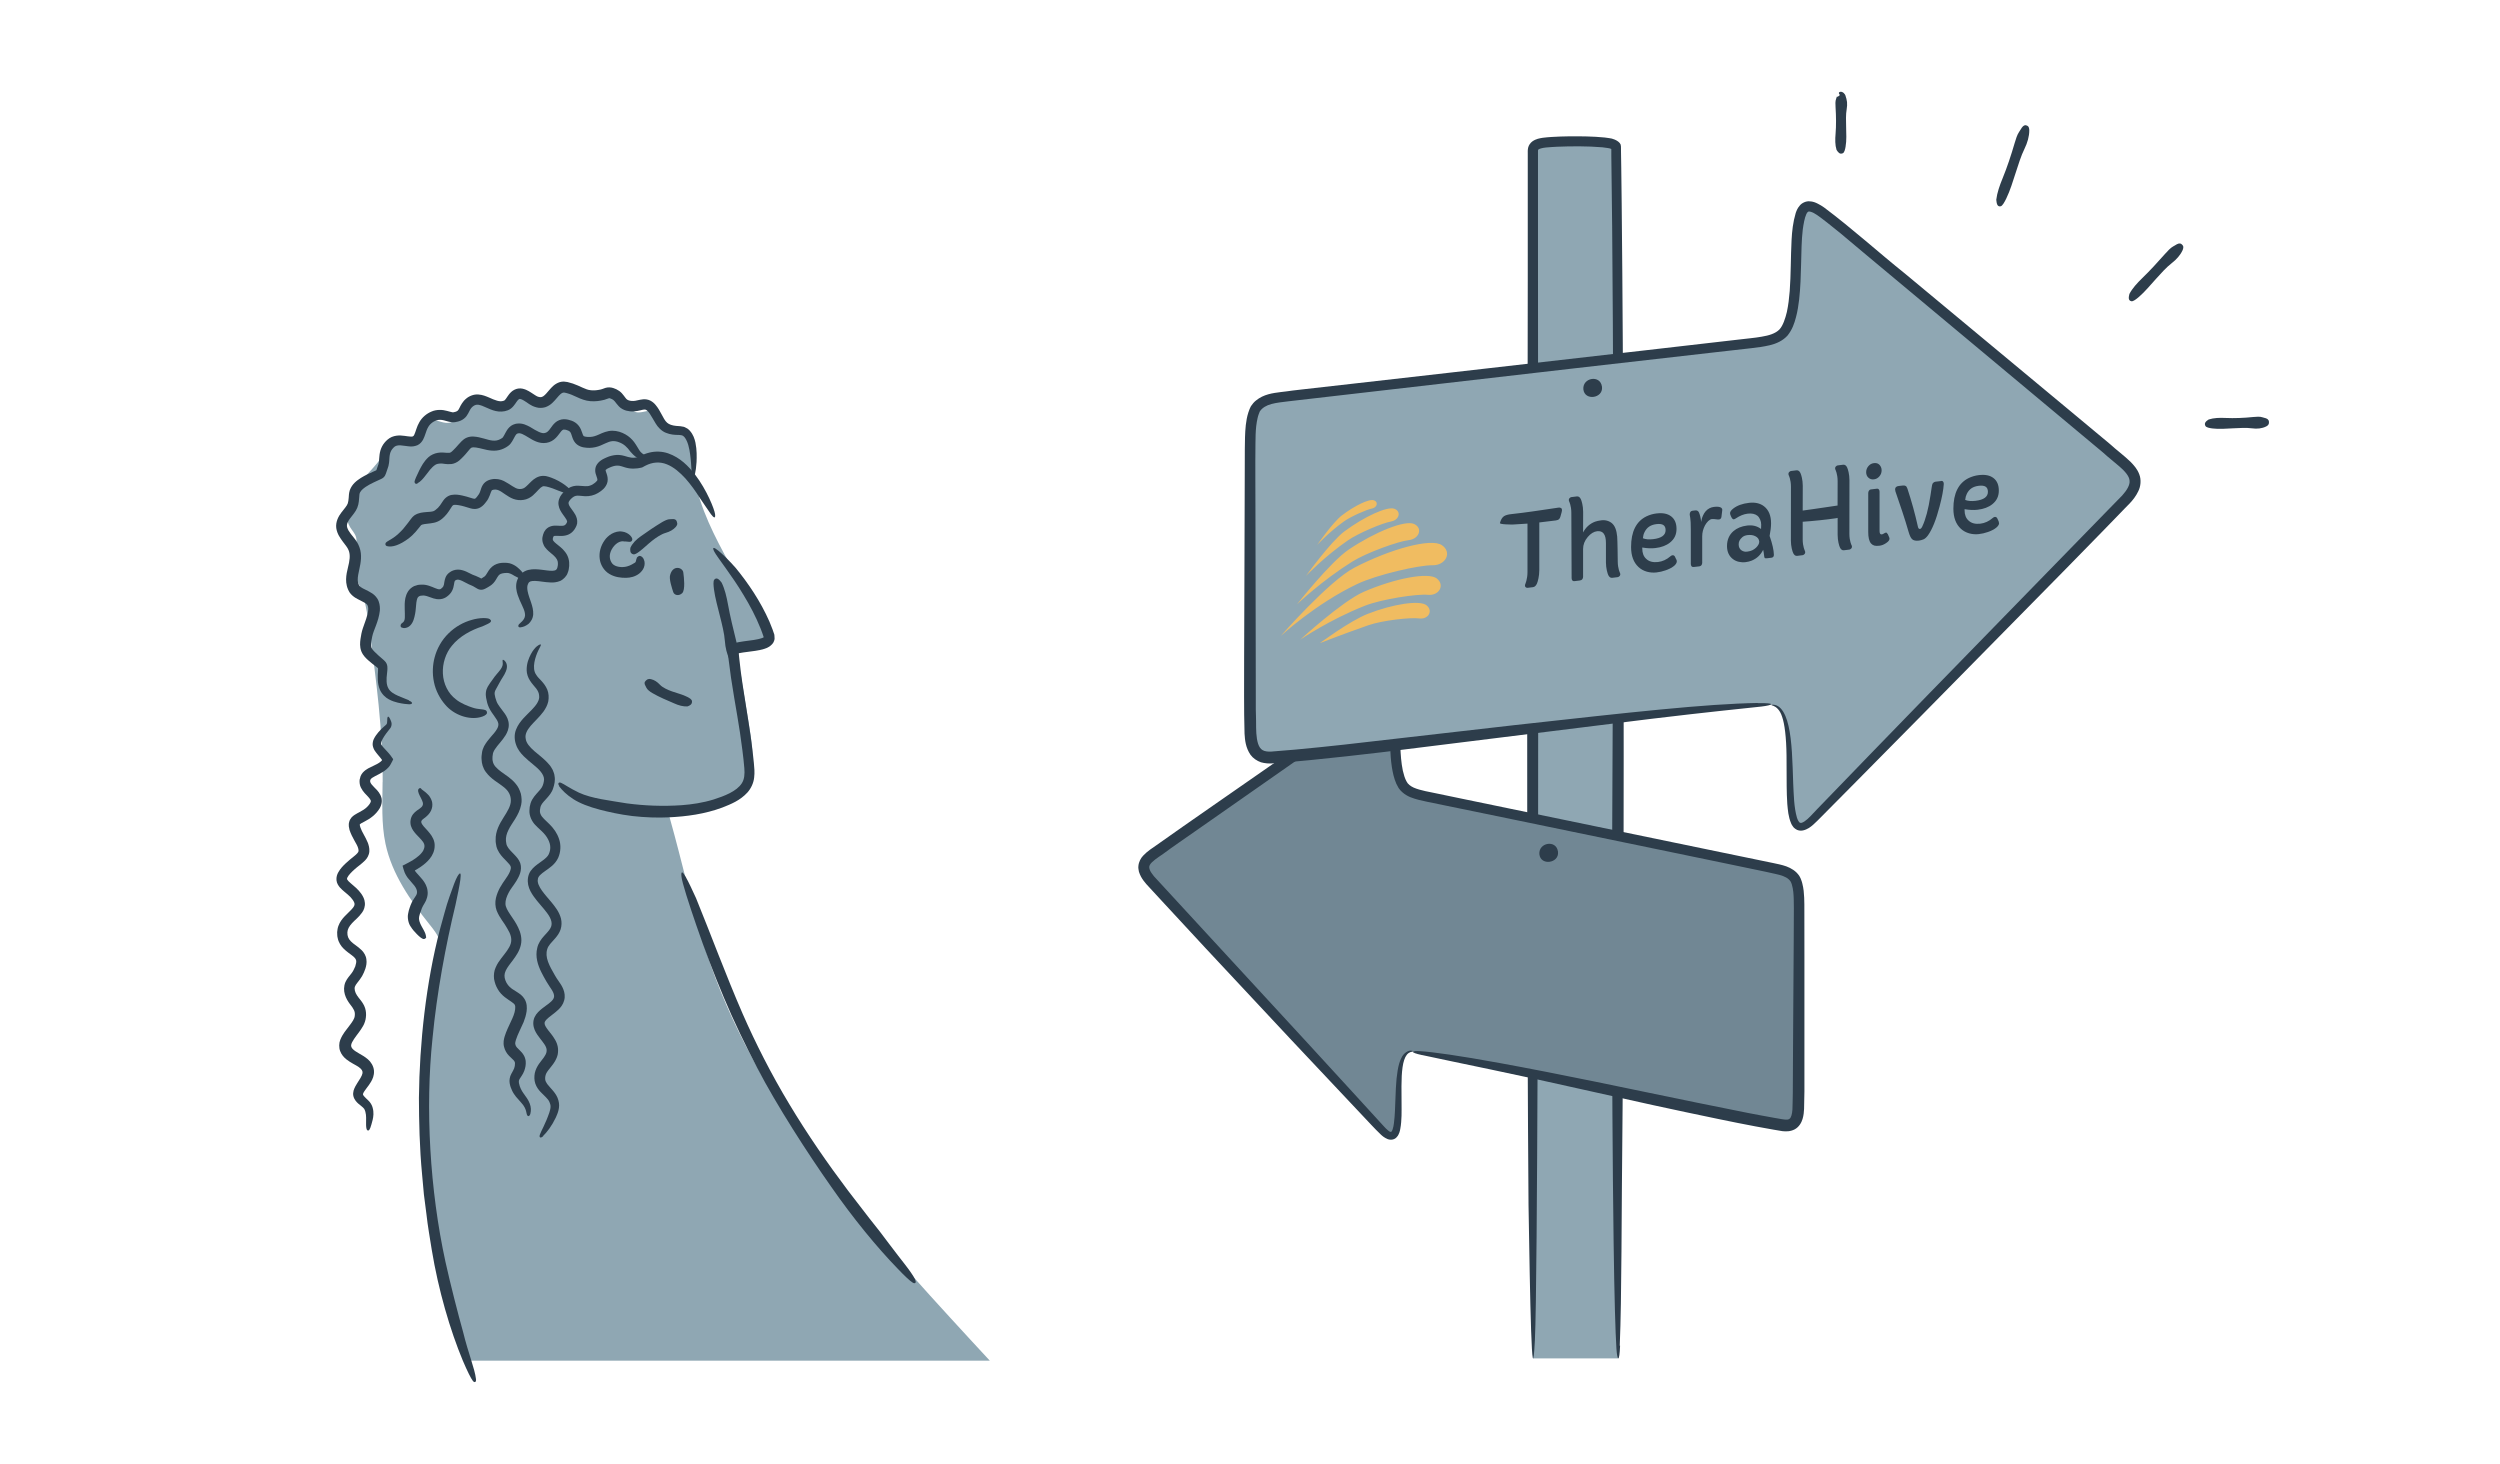 <svg width="362" height="212" viewBox="0 0 362 212" fill="none" xmlns="http://www.w3.org/2000/svg">
<g clip-path="url(#clip0_12237_836)">
<path d="M55.4 113.22C55.38 116.22 55.2 119.25 55.82 122.18C56.75 126.57 59.41 130.37 62.21 133.88C62.8 134.61 63.4 135.36 63.68 136.26C64.08 137.55 63.75 138.93 63.45 140.25C59.1 159.04 60.75 179.12 67.9 197.02H143.32C142.38 196 141.44 194.99 140.5 193.97C132.74 185.54 125.01 177.06 118.24 167.81C111.47 158.56 105.69 148.5 102.19 137.59C100.19 131.34 98.79 124.86 97.01 118.54C96.89 118.12 96.78 117.63 97.03 117.27C97.25 116.95 97.67 116.84 98.06 116.79C100.64 116.44 103.45 117.2 105.74 115.97C107.51 115.02 108.53 113.04 108.82 111.05C109.12 109.07 108.79 107.05 108.47 105.07C107.85 101.27 107.23 97.47 106.61 93.66C108.09 93.36 109.56 93.07 111.04 92.77C108.06 84.03 101.21 76.6 100.3 67.41C100.12 65.64 99.96 63.5 98.37 62.71C97.64 62.35 96.69 62.35 96.16 61.73C95.63 61.12 95.69 60.07 95.01 59.63C94.17 59.08 93.03 59.93 92.07 59.67C91.17 59.42 90.82 58.36 90.19 57.69C88.19 55.57 84.31 57.73 81.84 56.2C81.62 56.06 81.41 55.9 81.16 55.83C79.64 55.38 78.95 58.42 77.38 58.21C76.53 58.09 76.01 57.01 75.15 57.02C74.53 57.03 74.11 57.6 73.65 58.02C72.76 58.83 71.44 59.15 70.28 58.83C69.74 58.68 69.21 58.41 68.66 58.45C67.16 58.58 66.67 60.8 65.22 61.18C64.33 61.41 63.44 60.86 62.53 60.74C61.62 60.62 60.21 61.28 60.69 62.06C60.05 63.69 57.94 64.55 56.34 63.84C55.81 66.2 53.81 67.89 52.24 69.73C50.67 71.57 49.44 74.27 50.7 76.34C50.98 76.81 51.38 77.21 51.54 77.73C51.88 78.82 51.09 79.92 50.95 81.05C50.8 82.38 51.55 83.61 52.07 84.84C52.9 86.78 53.19 88.91 53.47 91C54.46 98.38 55.45 105.79 55.41 113.24L55.4 113.22Z" fill="#8FA7B3"/>
<path d="M78.671 164.5C78.221 164.92 78.031 164.66 78.181 164.28C78.351 163.77 78.981 162.75 79.551 161.08C79.641 160.79 79.721 160.49 79.721 160.24C79.731 160.04 79.651 159.76 79.551 159.55C79.341 159.09 78.841 158.7 78.271 158.11C77.991 157.81 77.681 157.41 77.511 156.9C77.341 156.39 77.351 155.85 77.441 155.37C77.681 154.31 78.391 153.64 78.761 153.1C78.951 152.82 79.081 152.58 79.131 152.35C79.151 152.23 79.161 152.11 79.151 151.99C79.141 151.89 79.121 151.78 79.071 151.66C78.881 151.15 78.331 150.59 77.801 149.82C77.541 149.43 77.251 148.92 77.221 148.25C77.211 147.92 77.271 147.58 77.411 147.28C77.551 146.99 77.731 146.74 77.911 146.56C78.641 145.82 79.391 145.45 79.851 144.98C80.101 144.72 80.211 144.54 80.231 144.29C80.251 144.05 80.151 143.75 79.931 143.38C79.721 143.03 79.391 142.6 79.121 142.12C78.871 141.69 78.611 141.23 78.371 140.74C77.901 139.78 77.461 138.54 77.801 137.23C77.931 136.6 78.371 135.97 78.741 135.57C79.121 135.14 79.481 134.79 79.671 134.45C80.081 133.8 79.841 133.05 79.251 132.25C78.681 131.45 77.911 130.71 77.261 129.78C76.941 129.32 76.621 128.79 76.481 128.13C76.351 127.48 76.421 126.72 76.831 126.12C77.231 125.56 77.701 125.24 78.101 124.95C78.501 124.66 78.861 124.41 79.121 124.15C79.271 124 79.391 123.84 79.461 123.69C79.541 123.53 79.611 123.29 79.651 123.09C79.721 122.68 79.671 122.26 79.501 121.84C79.331 121.42 79.071 121.01 78.741 120.66C78.411 120.29 77.971 119.95 77.511 119.46C77.051 118.99 76.631 118.18 76.661 117.4C76.661 117.01 76.711 116.7 76.831 116.3C76.951 115.93 77.151 115.6 77.361 115.33C77.781 114.79 78.201 114.41 78.431 114.05C78.641 113.74 78.761 113.23 78.781 112.86C78.771 112.12 78.081 111.4 77.191 110.69C76.761 110.33 76.291 109.96 75.841 109.51C75.401 109.07 74.951 108.52 74.721 107.82C74.481 107.15 74.441 106.34 74.721 105.65C74.981 104.97 75.391 104.46 75.791 104.01C76.591 103.14 77.451 102.45 77.851 101.69C78.031 101.36 78.121 101.04 78.061 100.69C78.041 100.34 77.891 100.04 77.651 99.71C77.401 99.38 77.051 99.04 76.761 98.58C76.461 98.14 76.271 97.57 76.261 97.07C76.241 96.06 76.571 95.31 76.861 94.74C77.161 94.17 77.491 93.8 77.701 93.62C78.131 93.27 78.331 93.26 78.321 93.38C78.321 93.51 78.131 93.79 77.931 94.22C77.731 94.65 77.501 95.24 77.381 95.9C77.261 96.57 77.301 97.25 77.651 97.72C77.961 98.28 78.801 98.78 79.251 99.87C79.461 100.4 79.491 100.99 79.391 101.56C79.271 102.13 78.991 102.61 78.701 103.03C78.101 103.84 77.391 104.46 76.851 105.09C76.301 105.74 75.991 106.34 76.121 106.96C76.191 107.59 76.711 108.18 77.371 108.76C78.031 109.34 78.841 109.89 79.551 110.75C79.741 110.95 79.881 111.23 80.031 111.48C80.141 111.77 80.281 112.06 80.301 112.38C80.421 113.02 80.271 113.63 80.091 114.16C79.911 114.75 79.491 115.23 79.171 115.59C78.841 115.95 78.551 116.25 78.391 116.54C78.271 116.75 78.221 116.97 78.191 117.25C78.161 117.51 78.191 117.72 78.291 117.93C78.461 118.35 79.001 118.79 79.571 119.35C79.851 119.63 80.141 119.96 80.381 120.32C80.611 120.67 80.811 121.06 80.951 121.49C81.251 122.35 81.201 123.38 80.821 124.22C80.361 125.2 79.561 125.67 78.971 126.1C78.341 126.54 77.891 126.91 77.881 127.34C77.781 127.8 78.071 128.39 78.471 128.96C78.881 129.54 79.401 130.1 79.911 130.72C80.411 131.35 80.971 132.02 81.231 133.01C81.351 133.52 81.341 134.05 81.181 134.56C81.021 135.07 80.721 135.48 80.441 135.81C79.861 136.47 79.381 136.91 79.241 137.44C79.061 137.99 79.121 138.61 79.351 139.25C79.581 139.89 79.941 140.52 80.321 141.18C80.521 141.54 80.671 141.76 80.911 142.1C81.131 142.42 81.391 142.78 81.571 143.25C81.761 143.71 81.851 144.31 81.691 144.86C81.541 145.44 81.191 145.87 80.871 146.18C80.221 146.8 79.551 147.19 79.151 147.61C78.901 147.89 78.831 148.02 78.861 148.23C78.861 148.43 79.081 148.79 79.371 149.17C79.671 149.56 80.041 149.97 80.371 150.55C80.541 150.83 80.681 151.17 80.761 151.55C80.831 151.95 80.821 152.3 80.761 152.67C80.601 153.41 80.191 153.97 79.861 154.38C79.521 154.8 79.251 155.13 79.101 155.42C78.971 155.69 78.921 156.02 78.941 156.27C78.961 156.51 79.071 156.73 79.241 156.97C79.691 157.58 80.581 158.28 80.851 159.31C80.931 159.56 80.951 159.8 80.961 160.05C80.961 160.32 80.921 160.55 80.871 160.76C80.771 161.17 80.621 161.51 80.481 161.82C79.891 163.05 79.251 163.88 78.621 164.51L78.671 164.5Z" fill="#2D3D4B"/>
<path d="M76.81 161.24C76.64 161.81 76.34 161.65 76.27 161.3C76.21 161.07 76.17 160.71 75.95 160.32C75.75 159.91 75.31 159.52 74.71 158.8C74.51 158.54 74.3 158.25 74.15 157.92C74 157.59 73.87 157.28 73.8 156.85C73.72 156.44 73.82 155.88 74.03 155.51C74.22 155.15 74.37 154.93 74.45 154.7C74.53 154.49 74.58 154.2 74.57 154C74.57 153.79 74.52 153.71 74.4 153.55C74.28 153.4 74 153.19 73.7 152.87C73.39 152.56 73.1 152.08 72.99 151.59C72.96 151.48 72.93 151.35 72.92 151.17C72.91 151 72.92 150.89 72.93 150.75C72.96 150.51 73.01 150.29 73.07 150.09C73.19 149.69 73.34 149.33 73.49 148.98C73.78 148.3 74.16 147.6 74.36 147.05C74.6 146.43 74.68 145.77 74.55 145.53C74.48 145.27 73.8 144.93 73.1 144.39C72.72 144.1 72.35 143.71 72.09 143.26C71.81 142.8 71.65 142.34 71.54 141.76C71.47 141.2 71.54 140.57 71.78 140.07C72 139.55 72.3 139.13 72.59 138.75C73.18 137.99 73.76 137.31 73.96 136.62C74.15 135.93 73.96 135.26 73.45 134.44C73.03 133.64 72.36 132.97 71.91 131.84C71.7 131.27 71.68 130.6 71.81 130.04C71.94 129.48 72.15 128.99 72.39 128.54C72.92 127.58 73.53 126.94 73.82 126.24C74.11 125.51 74.01 125.4 73.37 124.73C73.04 124.38 72.63 124.01 72.29 123.48C72.12 123.21 71.97 122.91 71.88 122.56C71.84 122.26 71.75 121.96 71.77 121.64C71.72 120.35 72.37 119.24 72.91 118.38C73.47 117.5 73.97 116.7 73.97 115.94C73.98 115.14 73.63 114.49 72.88 113.92C72.17 113.33 71.14 112.86 70.35 111.79C69.95 111.26 69.74 110.56 69.73 109.93C69.7 109.6 69.75 109.31 69.79 109.01C69.81 108.73 69.95 108.33 70.09 108.06C70.7 106.95 71.54 106.31 71.94 105.6C72.15 105.25 72.2 105 72.15 104.72C72.09 104.43 71.85 104.07 71.57 103.68C71.32 103.33 71.03 102.94 70.81 102.48C70.57 101.97 70.48 101.54 70.39 101.05C70.35 100.8 70.32 100.53 70.36 100.24C70.39 99.94 70.5 99.65 70.62 99.44C70.87 99 71.11 98.71 71.32 98.41C71.75 97.75 72.27 97.26 72.51 96.89C72.77 96.51 72.8 96.26 72.8 96.08C72.8 95.72 72.71 95.53 72.85 95.54C72.95 95.55 73.28 95.74 73.39 96.29C73.49 96.86 73.15 97.52 72.8 98.06C72.62 98.35 72.46 98.6 72.3 98.91C72.13 99.23 71.94 99.54 71.8 99.82C71.64 100.12 71.6 100.28 71.63 100.56C71.66 100.83 71.77 101.2 71.89 101.53C72.09 102.1 72.59 102.61 73.12 103.37C73.37 103.74 73.65 104.26 73.67 104.88C73.7 105.49 73.46 106.05 73.21 106.46C72.69 107.3 72.06 107.87 71.68 108.47C71.58 108.62 71.5 108.76 71.45 108.89C71.39 109.02 71.37 109.12 71.35 109.31C71.33 109.48 71.29 109.66 71.31 109.81C71.31 109.97 71.31 110.13 71.36 110.26C71.46 110.83 71.94 111.28 72.58 111.76C73.22 112.24 74.03 112.69 74.69 113.51C75.03 113.9 75.27 114.42 75.42 114.93C75.53 115.44 75.58 115.99 75.47 116.51C75.15 118.12 74.11 119.13 73.62 120.19C73.36 120.72 73.22 121.23 73.26 121.76C73.3 122.03 73.32 122.29 73.42 122.48C73.52 122.69 73.68 122.91 73.89 123.14L74.59 123.87C74.84 124.15 75.13 124.45 75.33 124.97C75.51 125.51 75.44 126.03 75.31 126.45C75.17 126.87 74.98 127.22 74.78 127.55C74.39 128.19 73.91 128.74 73.66 129.25C73.36 129.81 73.17 130.39 73.19 130.88C73.21 131.81 74.4 132.93 75.03 134.3C75.38 135 75.63 135.94 75.42 136.82C75.23 137.7 74.74 138.38 74.32 138.96C73.89 139.54 73.46 140.05 73.23 140.55C73 141.05 73 141.46 73.18 141.95C73.37 142.47 73.68 142.85 74.13 143.18C74.37 143.35 74.63 143.5 74.96 143.71C75.27 143.92 75.66 144.17 75.95 144.65C76.32 145.25 76.32 145.92 76.25 146.46C76.16 147.02 76.03 147.47 75.82 148C75.42 148.93 74.96 149.77 74.71 150.56C74.65 150.75 74.61 150.94 74.6 151.04C74.6 151.08 74.61 151.24 74.66 151.36C74.74 151.59 74.94 151.79 75.28 152.11C75.45 152.28 75.65 152.48 75.81 152.75C75.98 153.01 76.08 153.34 76.12 153.63C76.17 154.22 76.06 154.63 75.92 155.04C75.73 155.57 75.38 155.99 75.25 156.22C75.12 156.44 75.11 156.56 75.15 156.85C75.26 157.43 75.5 157.89 75.82 158.34C76.13 158.78 76.5 159.24 76.7 159.78C76.91 160.31 76.91 160.84 76.8 161.25L76.81 161.24Z" fill="#2D3D4B"/>
<path d="M68.92 199.66C68.99 200.19 68.69 200.25 68.46 199.94C68.16 199.54 67.69 198.59 67.02 197.03C65.17 192.59 63.48 186.83 62.51 180.93C62.26 179.32 61.94 177.58 61.74 175.75C61.62 174.83 61.5 173.9 61.38 172.95C61.29 172 61.21 171.04 61.12 170.08C60.75 166.23 60.67 162.34 60.66 158.97C60.74 151 61.7 142.26 63.68 134.67C64.16 133 64.58 131.23 65.09 129.83C65.58 128.41 65.99 127.31 66.23 126.91C67.17 125.32 66.53 128.35 65.95 131.05C64.54 136.9 63.26 143.7 62.63 150.33C61.56 160.43 62.24 172.33 64.5 182.7C65.21 185.92 66.35 190.36 67.05 192.85C67.87 196.17 68.73 198.12 68.92 199.67V199.66Z" fill="#2D3D4B"/>
<path d="M132.51 185.32C132.74 185.76 132.47 185.92 132.17 185.73C131.77 185.49 131.06 184.83 129.99 183.71C126.92 180.55 123.47 176.32 120.34 171.82C116.92 166.96 112.52 160.14 109.66 154.66C107.97 151.42 106.29 147.97 104.82 144.46C103.34 140.95 102 137.41 100.84 134.02C99.81 131.03 98.73 127.73 98.67 126.87C98.53 125.17 99.73 127.74 100.79 130.06C102.89 135.2 105.09 141.17 107.53 146.78C109.4 151.05 111.68 155.55 114.31 159.91C116.93 164.28 119.86 168.51 122.8 172.41C123.73 173.61 124.83 175.05 125.89 176.42C126.97 177.77 127.99 179.07 128.69 180.04C130.57 182.57 131.88 184.01 132.53 185.3L132.51 185.32Z" fill="#2D3D4B"/>
<path d="M97.891 75.32C97.981 75.41 98.071 75.7 98.071 75.82C98.071 75.97 98.001 76.13 97.871 76.28C97.501 76.71 96.981 76.99 96.391 77.16C95.741 77.34 94.991 77.86 94.451 78.28C93.811 78.78 93.191 79.41 92.541 79.89C92.251 80.1 91.921 80.33 91.681 80.26C91.211 80.12 91.231 79.7 91.281 79.32C91.571 78.66 92.151 78.1 92.781 77.66C93.721 76.98 94.831 76.23 95.881 75.6C96.211 75.41 96.681 75.17 97.001 75.18C97.421 75.18 97.641 75.08 97.901 75.33L97.891 75.32Z" fill="#2D3D4B"/>
<path d="M75.45 90.83C75.01 90.92 74.97 90.6 75.16 90.38C75.39 90.11 76.2 89.66 76 88.76C75.88 88.05 75.32 87.24 74.96 86.15C74.79 85.61 74.63 84.94 74.83 84.19C74.95 83.84 75.08 83.49 75.4 83.16C75.68 82.84 76.11 82.62 76.48 82.53C77.24 82.35 77.86 82.44 78.43 82.5C79 82.57 79.54 82.66 79.97 82.65L80.25 82.62C80.31 82.59 80.39 82.58 80.44 82.56C80.52 82.51 80.58 82.48 80.64 82.35C80.71 82.24 80.74 82.03 80.78 81.82C80.8 81.62 80.78 81.44 80.75 81.27C80.66 80.91 80.35 80.55 79.83 80.14C79.57 79.92 79.27 79.69 78.98 79.32C78.67 78.97 78.45 78.32 78.55 77.78C78.59 77.52 78.68 77.28 78.78 77.04C78.85 76.92 78.94 76.79 79.03 76.67C79.14 76.56 79.27 76.44 79.41 76.36C80.02 76.03 80.52 76.12 80.88 76.13C81.24 76.15 81.53 76.15 81.68 76.09C81.83 76.03 81.95 75.93 82.07 75.68C82.14 75.51 82.15 75.53 82.04 75.27C81.92 75.04 81.7 74.77 81.47 74.44C81.25 74.11 80.97 73.72 80.88 73.14C80.78 72.55 81.03 71.96 81.32 71.6C81.61 71.21 81.91 70.95 82.32 70.69C82.72 70.43 83.26 70.31 83.69 70.33C84.56 70.37 85.01 70.48 85.44 70.31C85.93 70.18 86.59 69.58 86.5 69.46C86.53 69.36 86.39 69.07 86.24 68.55C86.16 68.26 86.16 67.84 86.3 67.5C86.46 67.15 86.71 66.9 86.92 66.74C87.03 66.67 87.12 66.58 87.28 66.5L87.58 66.35C87.77 66.25 87.99 66.18 88.2 66.09C88.64 65.95 89.15 65.84 89.68 65.88C90.21 65.92 90.66 66.1 90.98 66.18C91.31 66.27 91.58 66.3 91.9 66.27C92.06 66.26 92.22 66.23 92.38 66.19C92.44 66.18 92.43 66.18 92.43 66.19L92.73 66.03C93.13 65.82 93.56 65.65 94.01 65.54C94.91 65.31 95.9 65.35 96.76 65.65C98.5 66.26 99.7 67.51 100.66 68.74C102.35 70.96 103.45 73.73 103.54 74.44C103.63 75.14 103.37 75.02 102.94 74.45C102.52 73.89 101.93 72.93 101.32 72.08C100.71 71.12 100.03 70.16 99.25 69.28C98.46 68.42 97.56 67.63 96.55 67.23C95.54 66.82 94.46 66.91 93.46 67.43L93.27 67.53L93.11 67.62C93.04 67.66 92.97 67.7 92.89 67.71C92.6 67.76 92.5 67.8 92.28 67.82C91.9 67.87 91.48 67.87 91.08 67.81C90.68 67.75 90.32 67.62 90.04 67.53C89.76 67.44 89.56 67.41 89.34 67.42C89.01 67.42 88.6 67.55 88.2 67.74C88.11 67.78 87.96 67.85 87.95 67.86C87.9 67.9 87.79 67.96 87.77 67.99C87.66 68.07 87.71 68.06 87.69 68.1C87.69 68.14 87.75 68.35 87.85 68.62C87.94 68.89 88.05 69.29 87.97 69.75C87.88 70.21 87.62 70.55 87.38 70.8C87.13 71.04 86.87 71.22 86.6 71.38C86.06 71.72 85.33 71.89 84.7 71.85C84.07 71.81 83.61 71.72 83.33 71.81C83.18 71.86 83.04 71.92 82.89 72.05C82.74 72.16 82.57 72.34 82.48 72.47C82.27 72.78 82.28 72.86 82.43 73.22C82.61 73.57 82.98 73.95 83.32 74.55C83.48 74.86 83.64 75.3 83.57 75.8C83.52 76.03 83.43 76.27 83.34 76.4C83.26 76.56 83.16 76.72 83.02 76.87C82.77 77.18 82.36 77.43 81.97 77.52C81.58 77.62 81.23 77.61 80.95 77.6C80.67 77.59 80.43 77.58 80.29 77.6C80.15 77.63 80.2 77.62 80.15 77.69C80.1 77.75 80.05 77.94 80.04 78.05C80.04 78.15 80.06 78.21 80.13 78.32C80.3 78.56 80.73 78.86 81.18 79.24C81.62 79.62 82.13 80.17 82.32 80.89C82.42 81.25 82.44 81.6 82.42 81.94C82.37 82.27 82.37 82.58 82.2 82.95C82.07 83.39 81.62 83.88 81.12 84.12C80.62 84.32 80.12 84.37 79.71 84.34C78.87 84.31 78.13 84.14 77.52 84.12C77.21 84.1 76.96 84.14 76.8 84.19C76.66 84.27 76.59 84.29 76.5 84.47C76.31 84.78 76.32 85.19 76.4 85.61C76.62 86.73 77.26 87.77 77.21 88.94C77.18 89.55 76.85 90.07 76.5 90.36C76.14 90.63 75.79 90.78 75.47 90.82L75.45 90.83Z" fill="#2D3D4B"/>
<path d="M53.591 163.36C53.441 163.83 53.141 163.79 53.061 163.4C53.001 163.15 53.001 162.75 53.011 162.24C53.021 161.73 53.031 161.11 52.741 160.57C52.671 160.46 52.491 160.3 52.271 160.12C52.051 159.94 51.771 159.75 51.501 159.4C51.371 159.23 51.241 159 51.171 158.72C51.101 158.44 51.141 158.14 51.201 157.91C51.341 157.46 51.531 157.16 51.711 156.87C52.071 156.31 52.431 155.78 52.491 155.4C52.541 155.12 52.401 154.83 51.961 154.52C51.501 154.19 50.841 153.94 50.151 153.39C49.811 153.12 49.441 152.72 49.251 152.19C49.061 151.7 49.081 151.02 49.271 150.57C49.631 149.67 50.151 149.12 50.571 148.55C51.001 147.98 51.351 147.52 51.371 147.06C51.441 146.47 51.251 146.13 50.661 145.38C50.111 144.65 49.491 143.48 50.021 142.2C50.291 141.62 50.651 141.28 50.881 140.96C51.131 140.65 51.271 140.32 51.441 139.94C51.551 139.59 51.631 139.24 51.561 139.03C51.501 138.81 51.291 138.58 50.941 138.32C50.601 138.06 50.181 137.78 49.781 137.39C49.381 137.01 49.011 136.44 48.901 135.84C48.811 135.54 48.841 135.26 48.821 134.97C48.851 134.66 48.891 134.36 49.001 134.07C49.211 133.5 49.561 133.05 49.901 132.69C50.581 132 51.311 131.38 51.331 131C51.421 130.68 50.931 130.01 50.381 129.55C50.051 129.25 49.651 128.98 49.221 128.51C49.021 128.27 48.761 127.92 48.721 127.45C48.681 127 48.821 126.59 48.981 126.32C49.301 125.74 49.691 125.36 50.081 124.99C50.471 124.62 50.891 124.29 51.261 123.99C51.651 123.69 51.901 123.4 51.911 123.26C51.951 123.11 51.871 122.72 51.661 122.33C51.471 121.96 51.181 121.5 50.941 120.99C50.821 120.75 50.711 120.47 50.611 120.18C50.571 120.01 50.531 119.84 50.511 119.67C50.511 119.45 50.481 119.26 50.561 119.02C50.611 118.78 50.741 118.57 50.891 118.38C51.041 118.23 51.201 118.07 51.341 118C51.631 117.81 51.861 117.7 52.081 117.58C52.501 117.36 52.851 117.14 53.141 116.86C53.431 116.58 53.671 116.23 53.691 116.06C53.741 115.95 53.631 115.74 53.321 115.39C53.031 115.06 52.581 114.7 52.261 114.05C52.091 113.73 52.041 113.31 52.071 112.92C52.111 112.74 52.151 112.57 52.211 112.39C52.301 112.19 52.401 112.01 52.541 111.86C53.071 111.3 53.581 111.14 54.011 110.92C54.441 110.72 54.821 110.53 55.091 110.31C55.151 110.27 55.221 110.19 55.241 110.17C55.251 110.17 55.271 110.14 55.281 110.13C55.311 110.1 55.341 110.06 55.301 110.02L55.261 109.96L55.101 109.75L54.701 109.27C54.451 108.94 54.061 108.58 53.961 107.88C53.931 107.19 54.251 106.77 54.461 106.45C54.911 105.81 55.471 105.32 55.831 105.01C55.971 104.9 56.011 104.83 56.041 104.71C56.061 104.6 56.061 104.43 56.071 104.33C56.061 103.47 56.341 103.64 56.661 104.54C56.741 104.78 56.731 105.18 56.491 105.47C56.291 105.75 56.111 105.95 55.931 106.19C55.601 106.64 55.161 107.32 55.171 107.66C55.081 107.83 55.721 108.43 56.241 109.01L56.531 109.36L56.821 109.77C56.851 109.84 56.961 109.91 56.921 109.98L56.811 110.21C56.741 110.37 56.661 110.52 56.571 110.66C56.491 110.81 56.401 110.96 56.271 111.09C56.181 111.19 56.101 111.28 56.001 111.36C55.821 111.53 55.621 111.66 55.431 111.78C55.051 112.02 54.671 112.2 54.341 112.37C54.011 112.53 53.731 112.73 53.671 112.84C53.521 113.12 53.561 113.38 54.161 113.97C54.431 114.25 54.791 114.55 55.081 115.11C55.151 115.26 55.201 115.42 55.251 115.58C55.271 115.76 55.301 115.94 55.281 116.11C55.251 116.47 55.131 116.76 54.991 117.02C54.441 117.95 53.621 118.53 52.821 118.94C52.441 119.12 52.091 119.34 52.101 119.36C52.091 119.36 52.101 119.37 52.101 119.46C52.121 119.56 52.131 119.69 52.201 119.85C52.411 120.49 52.891 121.12 53.261 122.03C53.391 122.38 53.511 122.79 53.481 123.29C53.451 123.81 53.151 124.3 52.871 124.58C52.301 125.15 51.801 125.46 51.351 125.87C50.911 126.26 50.451 126.73 50.291 127.08C50.221 127.27 50.231 127.25 50.281 127.37C50.341 127.49 50.551 127.7 50.791 127.9C51.271 128.31 51.871 128.78 52.331 129.44C52.551 129.78 52.791 130.17 52.831 130.71C52.891 131.23 52.691 131.79 52.441 132.12C51.941 132.84 51.381 133.22 50.971 133.68C50.561 134.13 50.321 134.55 50.301 135C50.281 135.54 50.431 135.93 50.811 136.31C51.171 136.7 51.781 137 52.401 137.62C52.701 137.93 53.001 138.4 53.051 138.91C53.131 139.41 53.031 139.86 52.911 140.25C52.781 140.65 52.631 140.97 52.431 141.34C52.231 141.69 51.981 141.99 51.781 142.25C51.351 142.8 51.291 142.97 51.391 143.46C51.501 143.93 51.791 144.3 52.261 144.88C52.481 145.17 52.731 145.54 52.871 145.99C53.011 146.43 53.031 146.89 52.981 147.3C52.951 147.71 52.771 148.22 52.591 148.53C52.401 148.88 52.191 149.17 51.991 149.45C51.741 149.79 51.481 150.12 51.261 150.45C51.041 150.77 50.871 151.11 50.851 151.31C50.821 151.48 50.881 151.7 51.071 151.89C51.261 152.1 51.601 152.32 51.991 152.54C52.381 152.77 52.821 153 53.261 153.38C53.701 153.75 54.101 154.37 54.151 155.03C54.201 155.74 53.941 156.26 53.731 156.63C53.511 157.01 53.281 157.3 53.091 157.55C52.851 157.87 52.631 158.18 52.581 158.35C52.551 158.43 52.561 158.42 52.561 158.48C52.561 158.53 52.621 158.61 52.691 158.71C52.851 158.91 53.101 159.12 53.361 159.38C53.491 159.51 53.621 159.66 53.731 159.85C53.861 160.05 53.911 160.24 53.961 160.4C54.151 161.08 54.071 161.69 53.961 162.15C53.861 162.62 53.721 163 53.611 163.35L53.591 163.36Z" fill="#2D3D4B"/>
<path d="M61.72 135.64C61.73 135.86 61.47 136.01 61.3 135.97C61.09 135.91 60.78 135.69 60.36 135.26C60.06 134.95 59.75 134.63 59.46 134.16C59.14 133.72 58.96 132.88 59.1 132.28C59.15 131.97 59.23 131.7 59.32 131.44C59.42 131.17 59.48 130.96 59.64 130.64C59.96 130.04 60.27 129.7 60.34 129.47C60.46 129.1 60.36 128.65 59.88 128.1C59.66 127.82 59.37 127.53 59.09 127.17L58.98 127.03C58.94 126.97 58.88 126.88 58.84 126.81C58.74 126.66 58.66 126.49 58.59 126.33C58.47 126.02 58.37 125.67 58.29 125.35L58.95 125.01C59.15 124.91 59.44 124.75 59.54 124.69C59.75 124.56 59.96 124.44 60.15 124.3C60.53 124.03 60.86 123.75 61.08 123.46C61.43 123.05 61.54 122.54 61.41 122.21C61.29 121.82 60.78 121.36 60.25 120.79C59.99 120.49 59.68 120.15 59.5 119.58C59.42 119.27 59.41 119 59.46 118.71C59.5 118.41 59.65 118.11 59.82 117.88C60.19 117.43 60.55 117.26 60.78 117.08C61.01 116.91 61.12 116.8 61.19 116.64C61.26 116.47 61.27 116.41 61.22 116.19C61.17 116 61.06 115.77 60.95 115.55C60.73 115.13 60.47 114.66 60.56 114.33C60.67 114.1 60.84 114.1 60.91 114.13C60.98 114.15 61.01 114.28 61.12 114.34C61.32 114.48 61.73 114.78 62.11 115.2C62.29 115.44 62.47 115.74 62.57 116.14C62.61 116.34 62.62 116.57 62.59 116.79C62.56 116.99 62.5 117.19 62.41 117.39C62.01 118.2 61.26 118.53 61.09 118.77C61 118.89 61.01 118.89 61 119.02C61 119.12 61.02 119.19 61.14 119.38C61.37 119.74 61.83 120.14 62.24 120.67C62.57 121.08 62.98 121.74 62.94 122.49C62.94 123.19 62.63 123.85 62.24 124.33C61.85 124.82 61.39 125.19 60.93 125.51C60.7 125.67 60.46 125.82 60.22 125.96L60.07 126.04C60.07 126.04 60.09 126.1 60.1 126.12L60.3 126.37C60.56 126.68 60.89 127 61.21 127.41C61.52 127.81 61.86 128.37 61.91 129.01C62.01 129.61 61.76 130.35 61.5 130.75C61.33 131.04 61.19 131.26 61.1 131.48C61.01 131.72 60.88 132.06 60.8 132.32C60.62 132.9 60.65 133.09 60.75 133.45C60.89 133.91 61.18 134.34 61.36 134.69C61.55 135.05 61.68 135.35 61.69 135.67L61.72 135.64Z" fill="#2D3D4B"/>
<path d="M58.15 90.86C57.93 90.77 58 90.46 58.09 90.34C58.16 90.26 58.26 90.19 58.37 90.11C58.41 90.05 58.45 90 58.49 89.96C58.53 89.91 58.53 89.83 58.57 89.78C58.69 89.35 58.58 88.47 58.6 87.45C58.63 86.93 58.67 86.32 59.07 85.66C59.27 85.33 59.6 85.05 59.96 84.87C60.14 84.81 60.32 84.75 60.5 84.7C60.68 84.66 60.83 84.67 61 84.66C61.74 84.6 62.49 84.95 63 85.16C63.26 85.27 63.49 85.34 63.62 85.33C63.75 85.33 63.86 85.28 64.02 85.12C64.18 84.96 64.22 84.89 64.28 84.65C64.34 84.43 64.33 84.07 64.53 83.58C64.74 83.07 65.25 82.73 65.62 82.6C66.08 82.43 66.57 82.46 66.92 82.56C67.35 82.67 67.7 82.85 68.01 83.01L68.44 83.22L68.62 83.29L68.89 83.39C69.07 83.46 69.26 83.55 69.44 83.64C69.68 83.77 69.67 83.77 69.68 83.77C69.73 83.77 69.63 83.81 70.03 83.56C70.22 83.44 70.2 83.45 70.27 83.37C70.33 83.3 70.4 83.21 70.48 83.07C70.64 82.81 70.86 82.39 71.26 82.05C71.66 81.71 72.17 81.55 72.58 81.51C72.79 81.49 73 81.48 73.19 81.49C73.37 81.5 73.57 81.51 73.82 81.57C74.63 81.8 75.13 82.31 75.49 82.69C75.84 83.09 76.05 83.4 76.09 83.58C76.17 83.92 76 84.03 75.66 83.93C75.32 83.84 74.89 83.57 74.49 83.38C74.1 83.13 73.69 82.94 73.42 82.96C72.95 82.96 72.52 83.04 72.33 83.2C72.23 83.28 72.13 83.39 72.01 83.6C71.88 83.8 71.74 84.11 71.45 84.43C71.32 84.58 71.09 84.76 70.96 84.84L70.58 85.07C70.38 85.18 70.14 85.33 69.88 85.38C69.62 85.43 69.36 85.38 69.13 85.25C68.74 85.02 68.69 84.98 68.5 84.88C68.42 84.84 68.33 84.8 68.24 84.76L67.91 84.62C67.43 84.4 67.06 84.16 66.72 84.03C66.36 83.9 66.21 83.9 65.99 84.01C65.89 84.07 65.87 84.09 65.84 84.16C65.8 84.24 65.77 84.42 65.73 84.67C65.69 84.92 65.62 85.25 65.45 85.57C65.37 85.73 65.26 85.88 65.14 86.01C65.02 86.12 64.93 86.24 64.78 86.34C64.53 86.55 64.14 86.73 63.76 86.76C63.38 86.8 63.04 86.73 62.77 86.65C62.23 86.48 61.85 86.3 61.52 86.25C61.36 86.21 61.22 86.23 61.06 86.25C60.99 86.26 60.89 86.25 60.84 86.28C60.79 86.31 60.74 86.33 60.69 86.34C60.58 86.4 60.53 86.47 60.45 86.59C60.39 86.75 60.32 86.97 60.29 87.24C60.22 87.77 60.21 88.39 60.11 88.87C59.99 89.48 59.85 90.11 59.41 90.56C59.19 90.79 58.93 90.89 58.69 90.93C58.46 90.99 58.28 90.9 58.12 90.85L58.15 90.86Z" fill="#2D3D4B"/>
<path d="M56.02 79.07C55.76 79 55.76 78.69 55.89 78.56C56.06 78.38 56.46 78.21 57 77.84C57.49 77.5 57.96 77.06 58.41 76.55C58.63 76.29 58.85 76.01 59.08 75.71L59.43 75.24C59.58 75.07 59.64 74.91 60.01 74.62C60.67 74.2 61.25 74.2 61.71 74.15C62.18 74.12 62.55 74.1 62.78 74.01C62.9 73.98 63.2 73.74 63.41 73.54C63.63 73.32 63.81 73.06 64.03 72.71C64.15 72.53 64.28 72.32 64.52 72.1C64.76 71.88 65.11 71.7 65.41 71.66C66.03 71.56 66.48 71.66 66.93 71.75C67.37 71.84 67.81 71.98 68.19 72.1C68.38 72.16 68.56 72.21 68.66 72.22C68.77 72.22 68.75 72.22 68.8 72.2C68.91 72.15 69.18 71.82 69.34 71.56C69.49 71.33 69.56 71.07 69.7 70.65C69.79 70.41 69.96 70.05 70.28 69.8C70.6 69.55 70.93 69.45 71.21 69.4C71.79 69.28 72.48 69.4 72.96 69.65C73.92 70.14 74.55 70.75 75.11 70.8C75.37 70.84 75.68 70.78 75.88 70.67C76.12 70.53 76.39 70.25 76.71 69.93C77.03 69.62 77.42 69.2 78.08 68.99C78.4 68.89 78.76 68.89 79.07 68.94C79.33 69 79.56 69.07 79.78 69.15C81.31 69.7 82.69 70.8 82.83 71.33C82.95 71.82 82.69 71.76 82.34 71.62C81.99 71.48 81.43 71.23 80.89 71.06C80.33 70.82 79.71 70.59 79.12 70.45C78.78 70.38 78.68 70.39 78.54 70.45C78.4 70.51 78.2 70.67 77.98 70.91C77.75 71.14 77.51 71.44 77.17 71.73C76.85 72.02 76.32 72.32 75.82 72.38C75.33 72.47 74.78 72.41 74.33 72.24C73.88 72.07 73.52 71.83 73.21 71.62C72.74 71.29 72.33 71 71.98 70.92C71.8 70.88 71.65 70.87 71.45 70.91C71.25 70.96 71.23 70.98 71.19 71.04C71.07 71.19 70.86 72.15 70.39 72.67C70.18 72.94 69.97 73.24 69.52 73.5C69.28 73.63 69 73.7 68.73 73.7C68.48 73.7 68.27 73.65 68.1 73.6C67.44 73.4 66.96 73.24 66.41 73.15C66.15 73.1 65.9 73.09 65.74 73.11C65.59 73.15 65.6 73.14 65.47 73.29C65.24 73.62 64.85 74.34 64.35 74.81C64.23 74.94 64.09 75.04 63.96 75.16C63.82 75.28 63.6 75.42 63.42 75.5C63.03 75.68 62.66 75.74 62.34 75.78C61.75 75.84 61.13 75.91 60.99 76.03C61.03 75.98 60.81 76.24 60.67 76.42C60.51 76.62 60.35 76.82 60.18 77.01C59.85 77.39 59.49 77.72 59.19 77.95C57.87 78.94 56.78 79.28 56.03 79.08L56.02 79.07Z" fill="#2D3D4B"/>
<path d="M60.45 70.01C60.141 70.17 59.98 69.89 60.031 69.69C60.1 69.42 60.31 68.93 60.721 68.09C61.031 67.5 61.35 66.84 62.031 66.21C62.37 65.89 62.931 65.64 63.391 65.57C63.88 65.48 64.391 65.54 64.731 65.57C65.091 65.59 65.16 65.57 65.311 65.47C65.35 65.45 65.391 65.4 65.441 65.37L65.63 65.19C65.76 65.07 65.891 64.94 66.01 64.8C66.27 64.53 66.481 64.24 66.85 63.88C67.031 63.7 67.281 63.49 67.611 63.36C67.93 63.23 68.26 63.2 68.531 63.21C69.68 63.27 70.57 63.74 71.38 63.8C71.781 63.83 72.111 63.77 72.471 63.57C72.55 63.53 72.671 63.45 72.721 63.42C72.751 63.41 72.79 63.35 72.841 63.29C72.941 63.15 73.05 62.94 73.18 62.69C73.32 62.44 73.46 62.16 73.751 61.87C73.88 61.73 74.081 61.59 74.281 61.5C74.471 61.44 74.65 61.35 74.85 61.34C75.68 61.23 76.311 61.59 76.781 61.84C77.721 62.42 78.46 62.85 78.93 62.69C79.221 62.62 79.43 62.42 79.751 61.96C79.91 61.74 80.091 61.47 80.4 61.19C80.701 60.91 81.21 60.7 81.65 60.7C82.091 60.7 82.43 60.8 82.781 60.92C83.121 61.05 83.501 61.27 83.781 61.63C84.061 61.97 84.201 62.37 84.29 62.64C84.38 62.93 84.451 63.08 84.49 63.11C84.49 63.2 85.001 63.3 85.451 63.27C85.891 63.25 86.281 63.12 86.781 62.89C87.26 62.67 87.941 62.37 88.66 62.37C89.371 62.37 90.02 62.59 90.561 62.9C91.05 63.17 91.501 63.58 91.82 64.01C92.141 64.44 92.35 64.85 92.54 65.14C92.891 65.72 93.361 65.87 93.57 66.03C93.981 66.31 93.861 66.48 93.3 66.54C93.031 66.54 92.641 66.5 92.251 66.27C91.861 66.05 91.55 65.7 91.29 65.41C90.79 64.72 90.331 64.29 89.641 64.04C89.311 63.9 88.981 63.86 88.66 63.88C88.35 63.91 88.05 64.01 87.65 64.2C87.26 64.38 86.77 64.63 86.21 64.75C85.63 64.88 85.1 64.88 84.51 64.78C84.21 64.73 83.85 64.6 83.531 64.35C83.191 64.08 83.01 63.7 82.91 63.43C82.721 62.86 82.671 62.65 82.52 62.51C82.421 62.4 82.171 62.29 81.93 62.23C81.68 62.18 81.581 62.19 81.471 62.26C81.341 62.33 81.15 62.58 80.921 62.89C80.691 63.2 80.371 63.6 79.891 63.86C79.421 64.13 78.85 64.2 78.341 64.13C77.831 64.05 77.4 63.85 77.04 63.65C76.331 63.25 75.701 62.79 75.26 62.74C75.07 62.72 74.871 62.78 74.79 62.86C74.66 62.98 74.501 63.28 74.311 63.64C74.21 63.82 74.1 64.03 73.921 64.25C73.831 64.36 73.721 64.47 73.581 64.57C73.46 64.66 73.38 64.7 73.281 64.77C72.88 65.01 72.391 65.19 71.9 65.24C70.9 65.34 70.081 65.03 69.41 64.89C69.081 64.82 68.74 64.76 68.51 64.77C68.26 64.8 68.26 64.81 68.081 64.97C67.861 65.2 67.531 65.66 67.141 66.06C66.941 66.27 66.76 66.45 66.501 66.68C66.231 66.91 65.82 67.13 65.4 67.19C64.54 67.28 64.13 67.08 63.81 67.12C63.651 67.12 63.501 67.14 63.361 67.17C63.261 67.2 63.16 67.23 63.06 67.29C62.48 67.65 62.031 68.33 61.651 68.81C61.27 69.31 60.91 69.73 60.48 69.96L60.45 70.01Z" fill="#2D3D4B"/>
<path d="M59.21 101.44C59.89 101.72 59.74 102 59.21 101.98C58.87 101.96 58.34 101.92 57.59 101.74C57.22 101.65 56.78 101.52 56.3 101.26C55.83 101.01 55.3 100.54 55.01 99.87C54.61 98.95 54.69 97.88 54.74 97.08C54.74 96.98 54.74 96.87 54.74 96.82C54.74 96.75 54.74 96.76 54.72 96.74C54.69 96.7 54.7 96.72 54.49 96.55C54.12 96.28 53.75 95.98 53.39 95.67C53.03 95.35 52.59 94.97 52.32 94.31C52.07 93.65 52.13 93.03 52.2 92.52C52.24 92.26 52.28 92.01 52.33 91.76C52.38 91.51 52.46 91.21 52.54 90.98C52.7 90.53 52.86 90.07 53.02 89.61C53.16 89.18 53.28 88.75 53.31 88.37C53.35 88 53.27 87.68 53.16 87.56C53.04 87.39 52.66 87.18 52.21 86.96C51.77 86.73 51.17 86.5 50.66 85.84C49.81 84.53 50.15 83.15 50.38 82.19C50.63 81.19 50.77 80.37 50.47 79.66C50.39 79.47 50.28 79.27 50.14 79.09C50.01 78.9 49.8 78.64 49.62 78.4C49.27 77.9 48.82 77.34 48.69 76.46C48.58 75.56 49.01 74.76 49.42 74.23C49.83 73.69 50.25 73.24 50.36 72.89C50.43 72.7 50.46 72.41 50.49 72.1C50.53 71.79 50.49 71.51 50.65 70.98C50.99 70.06 51.67 69.59 52.26 69.2C52.88 68.81 53.5 68.54 54.12 68.26C54.54 68.07 54.47 68.12 54.51 68.05C54.55 67.91 54.75 67.36 54.81 67.19C54.94 66.78 54.85 66.03 55.09 65.21C55.21 64.81 55.42 64.41 55.69 64.09C55.94 63.79 56.29 63.46 56.73 63.27C57.64 62.9 58.46 63.11 59.06 63.18C59.36 63.22 59.64 63.24 59.75 63.2C59.82 63.17 59.89 63.15 59.99 62.94C60.19 62.54 60.33 61.79 60.73 61.12C61.12 60.43 61.77 59.89 62.47 59.6C63.19 59.27 64.1 59.31 64.73 59.5C65.05 59.58 65.33 59.67 65.51 59.7C65.61 59.7 65.56 59.72 65.71 59.69C65.83 59.67 65.92 59.64 66.02 59.61C66.28 59.49 66.34 59.45 66.53 59.07C66.7 58.7 67.02 58.11 67.48 57.74C67.92 57.35 68.61 57.07 69.25 57.12C69.88 57.16 70.38 57.38 70.81 57.56C71.67 57.95 72.37 58.24 72.89 58.04L72.99 58.01C72.99 58.01 73.01 58 73.03 57.99C73.06 57.97 73.09 57.94 73.14 57.89C73.23 57.79 73.34 57.63 73.47 57.43C73.61 57.23 73.77 56.99 74.02 56.76C74.27 56.52 74.65 56.32 75.03 56.26C75.51 56.19 75.88 56.33 76.17 56.44C76.46 56.57 76.69 56.71 76.91 56.85C77.34 57.12 77.75 57.43 77.96 57.46C78.28 57.55 78.44 57.52 78.69 57.36C78.94 57.19 79.22 56.85 79.55 56.46C79.88 56.09 80.3 55.57 81.06 55.33C81.24 55.27 81.44 55.26 81.64 55.25C81.82 55.26 82.02 55.29 82.18 55.32C82.44 55.38 82.7 55.46 82.95 55.54C83.99 55.89 84.79 56.44 85.51 56.5C85.88 56.55 86.29 56.53 86.72 56.45C86.93 56.42 87.08 56.38 87.27 56.31C87.44 56.25 87.78 56.08 88.25 56.09C88.68 56.11 88.98 56.25 89.24 56.36C89.53 56.5 89.82 56.7 90.04 56.94C90.48 57.44 90.64 57.78 90.84 57.88C91.03 58.01 91.41 58.08 91.74 58.06C92.1 58.05 92.47 57.89 93.12 57.82C93.44 57.79 93.84 57.84 94.17 58.01C94.49 58.18 94.74 58.4 94.92 58.62C95.3 59.07 95.53 59.5 95.75 59.91C96.04 60.45 96.29 60.95 96.6 61.21C96.9 61.48 97.36 61.61 97.89 61.67C98.17 61.71 98.35 61.67 98.83 61.77C99.04 61.79 99.23 61.88 99.41 61.99C99.61 62.08 99.74 62.22 99.88 62.36C100.39 62.93 100.58 63.55 100.7 64.09C100.92 65.19 100.89 66.14 100.86 66.91C100.81 67.67 100.73 68.23 100.65 68.55C100.36 69.77 100.2 69.33 100.13 68.09C100.09 67.47 100.05 66.66 99.93 65.79C99.82 64.94 99.61 63.95 99.16 63.38C99.11 63.29 99.04 63.25 98.98 63.19C98.93 63.12 98.86 63.09 98.79 63.07C98.73 63.03 98.66 63.01 98.58 63.01C98.5 63.01 98.46 62.98 98.28 62.98C97.71 62.98 97.09 62.94 96.45 62.68C95.78 62.43 95.24 61.83 94.94 61.32C94.62 60.81 94.38 60.33 94.1 59.92C93.97 59.73 93.82 59.54 93.69 59.44C93.55 59.33 93.48 59.3 93.36 59.3C93.12 59.27 92.5 59.53 91.78 59.57C91.42 59.6 91.04 59.55 90.68 59.46C90.31 59.36 89.89 59.14 89.61 58.84C89.32 58.54 89.16 58.28 89.02 58.12C88.88 57.96 88.77 57.87 88.61 57.79C88.06 57.59 88.42 57.61 87.52 57.89C86.81 58.07 86.22 58.14 85.49 58.09C84.78 58.04 84.09 57.76 83.56 57.51C83.02 57.26 82.56 57.05 82.05 56.92C81.75 56.84 81.66 56.83 81.55 56.85C81.44 56.88 81.32 56.92 81.16 57.07C80.83 57.35 80.5 57.85 79.98 58.34C79.72 58.59 79.36 58.83 78.94 58.97C78.51 59.09 78.03 59.1 77.66 58.98C76.78 58.75 76.38 58.29 75.92 58.04C75.64 57.85 75.3 57.74 75.28 57.76C75.15 57.78 75.02 57.86 74.78 58.21C74.67 58.37 74.54 58.58 74.35 58.8C74.17 59.02 73.87 59.29 73.53 59.41C72.97 59.64 72.31 59.64 71.79 59.52C71.25 59.4 70.81 59.19 70.4 59.01C70 58.83 69.62 58.67 69.32 58.62C69.01 58.57 68.81 58.62 68.57 58.78C68.31 58.95 68.14 59.17 67.96 59.54C67.86 59.73 67.75 59.98 67.55 60.25C67.35 60.52 67.04 60.76 66.74 60.89C66.44 61.03 66.16 61.08 65.89 61.13C65.48 61.19 65.16 61.1 64.91 61.04C64.42 60.9 64.07 60.79 63.73 60.79C63.11 60.77 62.39 61.2 62.04 61.78C61.85 62.08 61.72 62.45 61.57 62.91C61.49 63.14 61.4 63.4 61.25 63.68C61.09 63.96 60.85 64.28 60.44 64.47C59.64 64.79 59.09 64.6 58.63 64.56C58.18 64.49 57.78 64.45 57.5 64.52C57.22 64.57 57.03 64.74 56.79 65.04C56.58 65.31 56.48 65.6 56.42 65.99C56.36 66.38 56.4 66.85 56.25 67.47C56.15 67.83 56.07 67.97 56.01 68.19L55.88 68.57C55.81 68.78 55.71 68.97 55.55 69.12C55.41 69.26 55.15 69.38 55.03 69.43L54.7 69.58L54.08 69.87C53.67 70.07 53.28 70.27 52.95 70.5C52.61 70.73 52.32 70.99 52.17 71.24C52.1 71.36 52.06 71.47 52.05 71.57L51.99 72.27C51.97 72.51 51.95 72.77 51.88 73.06C51.82 73.35 51.68 73.68 51.53 73.93C51.23 74.42 50.89 74.79 50.66 75.11C50.43 75.43 50.26 75.74 50.24 76C50.21 76.25 50.29 76.5 50.47 76.83C50.66 77.15 50.93 77.49 51.22 77.84C51.52 78.2 51.87 78.71 52.05 79.25C52.46 80.36 52.23 81.51 52.04 82.38C51.92 82.95 51.79 83.49 51.8 83.96C51.82 84.19 51.84 84.4 51.93 84.6L51.99 84.75L52.04 84.83C52.04 84.83 52.14 84.94 52.22 85C52.57 85.27 53.21 85.47 53.92 85.94C54.27 86.17 54.68 86.61 54.84 87.1C55.01 87.57 55.03 88.04 55 88.44C54.82 90.03 54.1 91.19 53.9 92.16C53.77 92.7 53.69 93.22 53.73 93.53C53.75 93.82 53.92 94.05 54.21 94.35C54.59 94.74 55.01 95.1 55.42 95.45C55.51 95.53 55.7 95.68 55.85 95.88C55.99 96.07 56.07 96.3 56.09 96.53C56.12 96.99 56.07 97.18 56.05 97.44C55.92 98.4 55.94 99.14 56.23 99.66C56.5 100.18 57.06 100.49 57.61 100.74C58.17 100.99 58.71 101.18 59.2 101.39L59.21 101.44Z" fill="#2D3D4B"/>
<path d="M80.98 113.81C80.68 113.4 80.94 113.21 81.26 113.36C81.69 113.54 82.48 114.13 83.82 114.77C85.7 115.64 88.22 115.9 90.77 116.33C93.31 116.67 96.03 116.78 98.72 116.59C100.18 116.48 101.77 116.25 103.35 115.76C104.87 115.27 106.66 114.6 107.42 113.41C107.79 112.83 107.85 112.09 107.78 111.24C107.71 110.39 107.61 109.49 107.5 108.64C107.29 106.92 107.03 105.27 106.77 103.73C106.47 101.91 106.13 100.04 105.85 98.13C105.71 97.18 105.59 96.21 105.47 95.25L105.37 94.28C105.34 94.05 105.34 93.83 105.33 93.61C105.33 93.56 105.3 93.48 105.35 93.46L105.51 93.4L105.83 93.29C106.22 93.15 106.79 93 106.97 92.98L107.72 92.86C108.68 92.73 109.67 92.64 110.37 92.38L110.55 92.3C110.55 92.3 110.57 92.29 110.57 92.28C110.58 92.26 110.59 92.24 110.57 92.22C110.46 91.89 110.29 91.38 110.12 90.98C109.44 89.28 108.58 87.65 107.65 86.13C106.03 83.4 103.84 80.67 103.44 79.9C102.65 78.36 104.81 80.28 106.55 82.26C108.36 84.48 110.11 87.05 111.41 90C111.57 90.37 111.72 90.75 111.86 91.13L112.06 91.71C112.14 91.86 112.14 92.06 112.15 92.25C112.15 92.34 112.17 92.44 112.16 92.53C112.14 92.62 112.11 92.71 112.09 92.8C111.98 93.16 111.68 93.43 111.38 93.64C111.11 93.81 110.88 93.89 110.66 93.96C110.21 94.1 109.79 94.18 109.38 94.24C108.57 94.37 107.77 94.43 107.07 94.57C106.99 94.59 106.98 94.57 106.98 94.62V94.64L107 94.88L107.06 95.46C107.53 100.16 108.67 105.22 109.16 110.48C109.22 111.13 109.3 111.84 109.2 112.6C109.12 113.37 108.75 114.17 108.23 114.75C107.16 115.92 105.84 116.44 104.6 116.93C102.05 117.88 99.4 118.23 96.85 118.35C95.26 118.43 93.36 118.37 91.55 118.16C89.73 117.94 88.09 117.56 86.88 117.25C85.29 116.83 83.97 116.33 83 115.7C82.04 115.08 81.4 114.44 80.96 113.85L80.98 113.81Z" fill="#2D3D4B"/>
<path d="M70.33 102.84C70.5 102.92 70.57 103.21 70.48 103.35C70.37 103.52 70.07 103.73 69.51 103.86C67.93 104.25 65.76 103.58 64.45 102.02C63.73 101.19 63.09 100.03 62.84 98.78C62.57 97.53 62.65 96.23 62.94 95.17C63.27 93.91 63.97 92.66 64.95 91.71C65.92 90.75 67.13 90.08 68.35 89.75C69.42 89.43 70.65 89.43 70.93 89.66C71.49 90.09 70.56 90.35 69.85 90.7C68.25 91.22 66.54 92.12 65.42 93.52C64.56 94.55 64.05 96.06 64.13 97.54C64.2 99.03 64.9 100.43 66.01 101.26C66.67 101.82 67.78 102.26 68.42 102.46C69.29 102.76 69.84 102.63 70.31 102.84H70.33Z" fill="#2D3D4B"/>
<path d="M106.55 95.89C106.44 95.98 106.14 95.98 106.02 95.92C105.87 95.84 105.74 95.691 105.62 95.441C105.26 94.721 105.03 93.79 104.96 92.81C104.89 91.74 104.53 90.331 104.26 89.26C103.95 87.99 103.55 86.61 103.38 85.32C103.31 84.75 103.25 84.12 103.44 83.92C103.8 83.52 104.18 83.96 104.49 84.36C104.95 85.29 105.21 86.41 105.41 87.51C105.71 89.191 106.18 91.11 106.61 92.85C106.75 93.39 106.9 94.16 106.85 94.621C106.78 95.221 106.85 95.61 106.54 95.89H106.55Z" fill="#2D3D4B"/>
<path d="M98.95 82.96C99.03 83.53 99.26 85.43 98.78 85.89C98.3 86.35 97.63 86.2 97.48 85.72C97.33 85.24 96.84 83.84 97.04 83.25C97.44 81.71 98.93 82.17 98.95 82.96Z" fill="#2D3D4B"/>
<path d="M92.2 80.78C92.26 80.65 92.51 80.48 92.64 80.49C92.79 80.52 93.08 80.6 93.24 81.05C93.38 81.35 93.38 81.79 93.24 82.16C93.1 82.54 92.83 82.83 92.55 83.06C91.97 83.5 91.3 83.66 90.64 83.67C89.93 83.67 89.07 83.6 88.26 83.12C87.42 82.64 86.93 81.72 86.84 80.93C86.71 79.98 86.99 79.03 87.53 78.26C87.79 77.87 88.16 77.53 88.59 77.28C89.03 77.05 89.55 76.88 90.08 76.97C90.54 77.02 90.96 77.25 91.21 77.49C91.47 77.73 91.57 77.98 91.56 78.12C91.47 78.68 90.86 78.37 90.46 78.41C90.07 78.33 89.78 78.4 89.44 78.6C89.1 78.81 88.77 79.18 88.55 79.6C88.39 79.92 88.27 80.3 88.3 80.66C88.32 81.02 88.45 81.35 88.67 81.62C89.09 82.1 90.05 82.22 90.79 82.02C91.28 81.9 91.78 81.57 91.91 81.49C92.14 81.37 92.05 81.15 92.21 80.79L92.2 80.78Z" fill="#2D3D4B"/>
<path d="M93.4 98.71C93.45 98.6 93.68 98.4 93.79 98.36C93.93 98.3 94.09 98.29 94.26 98.34C94.77 98.46 95.17 98.74 95.55 99.14C95.96 99.58 96.73 99.91 97.32 100.12C98.03 100.38 98.85 100.56 99.54 100.92C99.85 101.08 100.18 101.28 100.2 101.53C100.24 102.01 99.87 102.17 99.55 102.29C98.91 102.33 98.23 102.13 97.6 101.84C96.63 101.42 95.47 100.95 94.45 100.35C94.14 100.17 93.71 99.86 93.59 99.57C93.42 99.2 93.25 99.04 93.38 98.72L93.4 98.71Z" fill="#2D3D4B"/>
<path d="M221.969 196.7C221.989 185.23 221.929 39.51 221.989 21.76C222.019 20.8 223.259 20.69 224.079 20.6C226.509 20.39 231.159 20.39 232.969 20.71C233.369 20.76 233.819 20.94 234.039 21.18C234.729 70.86 234.039 148.24 234.279 196.7" fill="#8FA7B3"/>
<path d="M234.59 194.85C234.49 197.39 234.18 197.09 234.06 195.31C233.91 192.97 233.76 187.92 233.65 179.77C233.34 156.64 233.38 128.05 233.54 99.34C233.62 83.75 233.65 65.33 233.54 46.77C233.51 42.13 233.47 37.48 233.44 32.86C233.41 30.55 233.39 28.25 233.36 25.97C233.35 24.83 233.33 23.69 233.32 22.55V21.7C233.31 21.57 233.32 21.58 233.26 21.55C233.26 21.5 232.53 21.38 232.03 21.33C229.85 21.15 227.61 21.16 225.43 21.25C224.88 21.28 224.34 21.31 223.83 21.36C223.34 21.41 222.83 21.55 222.74 21.67C222.72 21.69 222.71 21.7 222.71 21.72C222.71 21.75 222.7 21.73 222.7 21.91V22.73C222.7 23.27 222.7 23.82 222.7 24.36C222.7 28.68 222.7 32.89 222.7 36.93C222.72 75.24 222.79 117.17 222.64 154.81C222.57 171.46 222.47 189.72 222.25 194.11C221.8 202.8 221.55 187.93 221.33 174.5C221.11 145.23 221.11 111.59 221.17 79.17C221.18 66.81 221.2 53.96 221.22 40.82C221.22 37.54 221.22 34.23 221.22 30.92C221.22 29.26 221.22 27.6 221.22 25.94V23.44V22.19C221.23 21.98 221.19 21.82 221.27 21.4C221.35 21.03 221.61 20.68 221.88 20.48C222.43 20.09 222.94 20.03 223.39 19.95C223.84 19.89 224.27 19.86 224.7 19.83C225.55 19.78 226.4 19.75 227.24 19.74C228.94 19.73 230.62 19.74 232.36 19.91C232.58 19.93 232.8 19.96 233.01 20C233.11 20.01 233.27 20.04 233.4 20.07C233.55 20.11 233.63 20.14 233.83 20.22C234.18 20.38 234.53 20.6 234.67 20.93C234.71 21.11 234.73 21.29 234.72 21.49V21.87L234.76 24.39L234.82 29.45C235.1 56.44 235.09 83.7 235.11 109.56C235.11 125.63 235.08 147.97 234.95 160.55C234.77 177.16 234.84 187.48 234.54 194.86L234.59 194.85Z" fill="#2D3D4B"/>
<path d="M204.59 152.249C200.58 152.009 204.65 168.479 200.07 163.589C191.44 154.399 180.19 142.139 171.21 132.479C169.75 130.899 168.4 129.469 167.05 127.959C163.94 124.849 166.6 124.109 168.79 122.369C175.88 117.409 183.63 112.009 190.73 107.049C194.48 104.489 196.96 102.579 199.36 101.129C200.73 100.349 201.4 100.659 201.71 102.359C202.34 104.989 201.51 110.999 203.13 113.669C203.82 114.659 204.97 114.939 206.16 115.229C215.51 117.199 245.88 123.449 255.97 125.549C257.4 125.919 259.12 126.009 259.93 127.289L259.96 127.339C260.56 128.629 260.46 130.299 260.5 131.789C260.5 138.289 260.47 152.269 260.44 158.509C260.3 160.319 260.86 163.299 258.2 162.939C246.94 161.099 217.17 154.019 204.58 152.239" fill="#8FA7B3"/>
<path d="M205.92 152.78C204.05 152.38 204.31 152.11 205.66 152.21C207.43 152.32 211.22 152.84 217.28 153.95C225.87 155.52 235.43 157.54 245.49 159.62C248.01 160.13 250.56 160.64 253.13 161.16C254.42 161.4 255.72 161.66 257 161.88C257.61 161.97 258.41 162.16 258.75 162.12C258.97 162.12 259.06 162.04 259.16 161.97C259.25 161.9 259.34 161.73 259.41 161.5C259.55 161.03 259.57 160.39 259.57 159.74C259.57 159.41 259.57 159.07 259.59 158.7C259.61 158.44 259.59 158.05 259.6 157.73C259.6 156.39 259.61 155.04 259.62 153.69C259.64 150.99 259.66 148.29 259.67 145.58C259.69 142.64 259.71 139.56 259.73 136.39C259.73 134.8 259.74 133.19 259.75 131.56C259.74 130.73 259.75 129.92 259.67 129.16C259.63 128.78 259.56 128.42 259.46 128.08L259.37 127.83C259.34 127.76 259.3 127.65 259.29 127.66C259.22 127.56 259.13 127.44 259.02 127.34C258.59 126.93 257.86 126.71 257.06 126.54C256.24 126.36 255.39 126.16 254.56 126C252.89 125.65 251.21 125.3 249.52 124.95C246.14 124.25 242.71 123.54 239.28 122.83C232.42 121.41 225.53 119.99 218.86 118.61C215.53 117.92 212.25 117.25 209.05 116.59C208.25 116.43 207.46 116.26 206.67 116.1C205.89 115.94 205.08 115.77 204.24 115.44C203.82 115.27 203.39 115.02 203.03 114.69C202.84 114.52 202.68 114.34 202.52 114.11C202.4 113.9 202.3 113.69 202.19 113.49C201.83 112.67 201.67 111.86 201.54 111.07C201.26 109.19 201.28 107.35 201.23 105.54C201.2 104.64 201.18 103.73 201.04 102.91C200.96 102.5 200.88 102.03 200.75 101.76C200.69 101.62 200.61 101.52 200.59 101.52C200.56 101.51 200.57 101.5 200.46 101.51C199.97 101.57 199.1 102.21 198.36 102.68C197.6 103.18 196.84 103.71 196.09 104.25C194.57 105.32 193.04 106.39 191.51 107.47C185.39 111.75 179.2 116.07 173.03 120.39C171.48 121.48 169.95 122.51 168.4 123.66C167.63 124.19 166.79 124.73 166.51 125.22C166.38 125.45 166.38 125.62 166.48 125.92C166.57 126.21 166.83 126.55 167.08 126.87C169.61 129.62 172.13 132.36 174.63 135.07C179.65 140.52 184.6 145.89 189.41 151.11C191.53 153.43 193.71 155.8 195.81 158.09C196.86 159.24 197.89 160.37 198.89 161.46C199.39 162.01 199.88 162.54 200.36 163.07C200.6 163.32 200.81 163.56 201.04 163.73C201.25 163.89 201.3 163.92 201.43 163.89C201.54 163.82 201.57 163.8 201.66 163.51C201.75 163.25 201.8 162.95 201.84 162.65C201.92 162.05 201.96 161.44 201.99 160.85C202.04 159.66 202.08 158.57 202.12 157.59C202.22 155.62 202.46 154.09 202.88 153.28C203.22 152.44 203.94 152.11 204.27 152.13C204.61 152.15 204.66 152.2 204.51 152.26C204.37 152.31 204 152.35 203.7 152.74C203.4 153.12 203.2 153.76 203.09 154.54C202.86 156.12 202.95 158.25 202.95 160.64C202.95 161.24 202.95 161.85 202.89 162.49C202.86 162.81 202.83 163.13 202.76 163.47C202.74 163.64 202.68 163.81 202.63 163.99C202.55 164.17 202.46 164.44 202.29 164.6C201.99 165.02 201.42 165.12 200.95 164.95C200.45 164.74 200.2 164.52 199.94 164.28C199.42 163.8 199.03 163.36 198.58 162.9C190.99 154.88 182.87 146.21 174.58 137.31C172.51 135.08 170.43 132.84 168.35 130.58L166.79 128.89C166.29 128.33 165.67 127.77 165.21 126.93C165.09 126.73 165.01 126.47 164.92 126.24C164.87 125.96 164.8 125.69 164.84 125.39C164.89 124.79 165.2 124.24 165.53 123.9C166.19 123.2 166.87 122.8 167.49 122.36C172.48 118.82 177.61 115.3 182.62 111.8C186.45 109.14 190.36 106.42 194.32 103.66C195.31 102.96 196.3 102.26 197.33 101.58C197.85 101.24 198.36 100.91 198.9 100.58C199.19 100.41 199.51 100.24 199.9 100.12C200.1 100.07 200.31 100.01 200.58 100.02C200.84 100.02 201.14 100.1 201.38 100.25C201.89 100.58 202.07 101.02 202.2 101.36C202.34 101.73 202.39 102.05 202.45 102.36C202.59 103.01 202.63 103.66 202.67 104.29C202.73 105.55 202.73 106.79 202.77 108.01C202.81 109.23 202.89 110.44 203.13 111.59C203.26 112.14 203.42 112.72 203.66 113.14C203.85 113.55 204.24 113.83 204.71 114.05C205.68 114.47 206.99 114.67 208.21 114.93C209.44 115.19 210.67 115.44 211.91 115.7C216.85 116.72 221.82 117.75 226.81 118.78C236.78 120.84 246.8 122.91 256.72 124.96C257.33 125.09 257.98 125.21 258.66 125.45C259.33 125.7 260.07 126.11 260.55 126.85C260.72 127.11 260.74 127.25 260.82 127.43C260.89 127.6 260.94 127.78 260.98 127.95C261.07 128.3 261.13 128.64 261.17 128.98C261.25 129.66 261.26 130.31 261.27 130.95C261.27 133.47 261.27 135.97 261.28 138.47C261.28 143.46 261.28 148.41 261.28 153.29C261.28 154.81 261.28 156.4 261.28 158.04C261.26 158.87 261.25 159.72 261.23 160.57C261.21 161.02 261.17 161.5 261.01 162.03C260.86 162.54 260.51 163.19 259.87 163.53C259.24 163.86 258.62 163.85 258.08 163.79L256.78 163.57C255.92 163.41 255.06 163.26 254.19 163.1C252.47 162.78 250.75 162.43 249.05 162.08C242.27 160.68 235.83 159.26 231.2 158.21C218.97 155.44 211.34 153.95 205.91 152.77L205.92 152.78Z" fill="#2D3D4B"/>
<path d="M204.59 152.25C200.58 152.01 204.65 168.48 200.07 163.59C191.44 154.4 180.19 142.14 171.21 132.48C169.75 130.9 168.4 129.47 167.05 127.96C163.94 124.85 166.6 124.11 168.79 122.37C175.88 117.41 183.63 112.01 190.73 107.05C194.48 104.49 196.96 102.58 199.36 101.13C200.73 100.35 201.4 100.66 201.71 102.36C202.34 104.99 201.51 111 203.13 113.67C203.82 114.66 204.97 114.94 206.16 115.23C215.51 117.2 245.88 123.45 255.97 125.55C257.4 125.92 259.12 126.01 259.93 127.29L259.96 127.34C260.56 128.63 260.46 130.3 260.5 131.79C260.5 138.29 260.47 152.27 260.44 158.51C260.3 160.32 260.86 163.3 258.2 162.94C246.94 161.1 217.17 154.02 204.58 152.24" fill="#2D3D4B" fill-opacity="0.3"/>
<path d="M256.46 102.021C261.87 102.231 256.33 124.901 262.54 118.641C274.23 106.871 289.46 91.13 301.61 78.751C303.59 76.731 305.41 74.891 307.24 72.951C311.45 68.99 307.87 67.581 304.9 64.831C295.33 56.861 284.88 48.17 275.3 40.2C270.24 36.081 266.89 33.031 263.65 30.651C261.8 29.37 260.9 29.71 260.48 32.071C259.62 35.7 260.72 44.281 258.52 47.831C257.59 49.13 256.02 49.37 254.42 49.611C241.78 51.09 200.74 55.711 187.11 57.281C185.17 57.6 182.85 57.501 181.75 59.191L181.71 59.261C180.89 61.001 181.02 63.37 180.96 65.451C180.94 74.621 180.94 94.341 180.96 103.151C181.14 105.731 180.38 109.851 183.97 109.711C199.19 108.661 239.42 102.801 256.44 102.021" fill="#8FA7B3"/>
<path d="M254.54 101.81C257.16 101.77 256.86 102.09 255.04 102.31C252.65 102.57 247.48 103.08 239.16 104.08C227.35 105.55 214.15 107.18 200.24 108.91C196.76 109.32 193.22 109.72 189.65 110.07C187.87 110.25 186.06 110.4 184.24 110.54C183.77 110.58 183.15 110.54 182.59 110.38C182.01 110.18 181.44 109.8 181.07 109.29C180.37 108.26 180.27 107.19 180.21 106.24C180.1 102.55 180.16 98.92 180.15 95.22C180.16 91.54 180.17 87.84 180.19 84.14C180.2 80.12 180.22 75.93 180.23 71.59C180.23 69.42 180.25 67.22 180.25 64.99C180.27 63.89 180.26 62.74 180.39 61.56C180.46 60.97 180.56 60.36 180.75 59.76L180.91 59.31C180.99 59.14 181 59.06 181.14 58.81C181.35 58.5 181.58 58.22 181.86 58C182.99 57.07 184.32 56.92 185.46 56.77C186.05 56.7 186.59 56.64 187.17 56.55L188.9 56.35C191.21 56.09 193.54 55.82 195.88 55.56C200.56 55.03 205.3 54.49 210.04 53.95C219.53 52.86 229.06 51.77 238.28 50.72C242.89 50.19 247.43 49.67 251.84 49.16C252.93 49.02 254.07 48.94 255.1 48.75C256.14 48.58 257.08 48.3 257.66 47.71C258.18 47.15 258.51 46.12 258.74 45.17C258.95 44.18 259.07 43.17 259.15 42.15C259.33 39.74 259.29 37.27 259.42 34.74C259.49 33.46 259.62 32.19 260.02 30.84C260.14 30.5 260.28 30.13 260.61 29.76C260.91 29.38 261.53 29.1 262.03 29.15C262.53 29.17 262.9 29.33 263.23 29.5C263.56 29.66 263.85 29.85 264.14 30.05C268.24 33.12 271.96 36.51 275.94 39.7C283.78 46.22 291.71 52.81 299.62 59.38C301.59 61.03 303.57 62.67 305.54 64.31C306.47 65.17 307.48 65.89 308.48 66.85C308.96 67.34 309.48 67.9 309.77 68.69C310.08 69.48 309.97 70.47 309.62 71.14C308.95 72.55 307.85 73.36 307.02 74.29L304.36 77.03C302.58 78.85 300.81 80.66 299.04 82.47C291.95 89.67 284.96 96.77 278.17 103.67C275.16 106.72 272.08 109.84 269.09 112.86C267.6 114.37 266.13 115.85 264.71 117.28C263.98 118 263.35 118.69 262.57 119.4C262.18 119.74 261.74 120.1 261.06 120.25C260.71 120.33 260.27 120.26 259.97 120.02C259.8 119.91 259.67 119.78 259.6 119.65C259.51 119.52 259.41 119.38 259.37 119.26C258.93 118.23 258.89 117.32 258.8 116.42C258.74 115.53 258.72 114.68 258.71 113.86C258.71 112.24 258.69 110.75 258.69 109.42C258.66 106.77 258.41 104.8 258.05 103.79C257.73 102.76 257.16 102.36 256.82 102.22C256.46 102.11 256.37 102.04 256.57 102.03C256.75 102.02 257.31 102.01 257.84 102.57C258.36 103.11 258.73 104.03 258.98 105.12C259.49 107.33 259.55 110.29 259.66 113.52C259.74 115.11 259.76 116.86 260.19 118.37C260.29 118.72 260.5 119.08 260.63 119.13C260.71 119.15 260.77 119.18 260.89 119.14C260.99 119.11 261.15 119.03 261.29 118.94C261.88 118.55 262.46 117.85 263.06 117.23C273.51 106.4 284.8 94.8 296.39 82.93C299.29 79.96 302.2 76.97 305.12 73.97L307.29 71.75C307.93 71.04 308.45 70.23 308.36 69.59C308.32 68.94 307.67 68.22 306.91 67.56C306.16 66.9 305.29 66.24 304.51 65.52C298.06 60.14 291.6 54.75 285.2 49.4C280.32 45.33 275.34 41.17 270.28 36.95C269.02 35.89 267.76 34.83 266.49 33.77C265.85 33.25 265.21 32.73 264.56 32.22C263.91 31.73 263.24 31.17 262.64 30.85C262.33 30.68 262.02 30.61 261.9 30.63C261.82 30.64 261.69 30.72 261.55 31.02C261.29 31.59 261.15 32.47 261.04 33.24C260.85 34.83 260.85 36.52 260.8 38.21C260.76 39.9 260.71 41.62 260.52 43.35C260.41 44.22 260.29 45.09 260.05 45.96C259.82 46.83 259.53 47.71 258.85 48.57C258.14 49.37 257.15 49.78 256.26 49.99C255.36 50.2 254.5 50.32 253.65 50.41C251.95 50.6 250.24 50.8 248.53 50.99C241.7 51.77 234.82 52.56 227.93 53.34C214.14 54.93 200.28 56.53 186.56 58.11C185.69 58.22 184.85 58.3 184.11 58.5C183.38 58.69 182.77 59.05 182.44 59.55L182.41 59.59C182.41 59.58 182.41 59.59 182.41 59.6L182.36 59.72C182.32 59.8 182.29 59.89 182.26 59.98C182.19 60.15 182.15 60.34 182.1 60.53C182.01 60.9 181.95 61.3 181.9 61.7C181.81 62.5 181.8 63.34 181.79 64.2C181.75 67.63 181.79 71.04 181.79 74.44C181.8 81.24 181.81 87.97 181.83 94.61C181.83 96.67 181.83 98.84 181.84 101.07C181.84 101.63 181.84 102.19 181.84 102.76C181.84 103.32 181.89 103.92 181.88 104.5C181.88 105.64 181.88 106.78 182.17 107.69C182.32 108.14 182.53 108.45 182.83 108.62C183.13 108.8 183.56 108.85 184.06 108.83C185.23 108.73 186.41 108.64 187.58 108.54C189.94 108.32 192.31 108.08 194.65 107.82C204.02 106.75 212.94 105.73 219.37 104.99C236.36 103.11 246.94 101.92 254.55 101.79L254.54 101.81Z" fill="#2D3D4B"/>
<path d="M231.96 55.97C231.71 54.22 229.13 54.68 229.27 56.37C229.45 58.09 232.15 57.68 231.97 56.04V55.97H231.96Z" fill="#2D3D4B"/>
<path d="M225.59 123.29C225.34 121.54 222.76 122 222.9 123.69C223.08 125.41 225.78 125 225.6 123.36V123.29H225.59Z" fill="#2D3D4B"/>
<path d="M195.81 81.32C191.39 84.08 187.81 87.5 187.81 87.5C187.81 87.5 192.64 81.36 195.32 79.56C199.09 77.03 203.48 75.25 204.78 75.88C206.08 76.51 205.47 78.05 203.99 78.21C202.51 78.37 197.91 80.01 195.81 81.32ZM201.41 75.51C202.56 75.33 202.97 74.11 201.94 73.68C200.9 73.25 197.54 74.82 194.69 76.93C192.66 78.44 189.12 83.38 189.12 83.38C189.12 83.38 191.79 80.58 195.14 78.27C196.73 77.17 200.27 75.7 201.41 75.52V75.51ZM208.06 83.77C206.83 82.8 201.9 83.77 197.48 85.69C194.33 87.06 188.28 92.62 188.28 92.62C188.28 92.62 192.5 89.73 197.64 87.71C200.09 86.75 205.2 85.97 206.78 86.13C208.35 86.29 209.28 84.74 208.05 83.77H208.06ZM206.6 87.67C205.64 86.84 201.65 87.47 198.04 88.89C195.47 89.9 191.11 93.13 191.11 93.13C191.11 93.13 193.93 92.01 198.12 90.54C200.11 89.84 204.25 89.37 205.51 89.55C206.77 89.72 207.56 88.51 206.6 87.68V87.67ZM198.64 73.64C199.39 73.5 199.64 72.71 198.96 72.45C198.28 72.18 196.11 73.24 194.28 74.65C192.98 75.65 190.73 78.9 190.73 78.9C190.73 78.9 192.44 77.05 194.59 75.51C195.61 74.78 197.9 73.78 198.64 73.64ZM208.77 78.93C207.21 77.89 201.33 79.49 196.15 82.18C192.45 84.09 185.45 92.09 185.45 92.09C185.45 92.09 190.46 87.45 196.51 84.57C199.39 83.2 205.51 81.81 207.42 81.85C209.33 81.89 210.33 79.98 208.77 78.93Z" fill="#F0BC61"/>
<path d="M268.13 78.98C268.28 79.38 267.9 79.57 267.8 79.58L266.99 79.68C266.74 79.71 266.55 79.54 266.43 79.29C266.31 79.04 266.09 78.32 266.09 77.44V74.99C266.03 75.01 265.95 75.03 265.87 75.04C264.44 75.25 262.63 75.44 261.03 75.55V78.11C261.03 79.17 261.36 79.79 261.36 79.79C261.51 80.19 261.13 80.38 261.03 80.39L260.22 80.49C259.97 80.52 259.78 80.35 259.66 80.1C259.54 79.85 259.32 79.13 259.32 78.25C259.32 77.93 259.33 70.54 259.33 70.48C259.33 69.42 259 68.8 259 68.8C258.85 68.4 259.23 68.21 259.33 68.2L260.14 68.1C260.39 68.07 260.58 68.24 260.7 68.49C260.82 68.74 261.04 69.46 261.04 70.34C261.04 71.22 261.03 73.6 261.03 73.93C261.54 73.87 262.05 73.8 262.54 73.72L266.08 73.2C266.08 71.46 266.09 69.72 266.09 69.67C266.09 68.61 265.76 67.99 265.76 67.99C265.61 67.59 265.99 67.4 266.09 67.39L266.9 67.29C267.15 67.26 267.34 67.43 267.46 67.68C267.58 67.93 267.8 68.65 267.8 69.53C267.8 70.41 267.79 77.25 267.79 77.3C267.79 78.36 268.12 78.98 268.12 78.98H268.13ZM234.25 81.29C234.25 80.23 234.2 78.43 234.2 78.43C234.2 77.37 234.03 76.58 233.69 76.08C233.5 75.8 233.24 75.6 232.92 75.47C232.6 75.34 232.25 75.29 231.88 75.34C231.51 75.39 231.2 75.45 230.96 75.54C230.2 75.83 229.63 76.35 229.23 77.1C229.23 77.1 229.24 75 229.24 74.12C229.24 73.24 229.02 72.51 228.9 72.27C228.78 72.02 228.59 71.85 228.34 71.88L227.53 71.98C227.42 71.99 227.05 72.18 227.2 72.58C227.2 72.58 227.53 73.2 227.53 74.26C227.53 75.32 227.57 83.72 227.57 83.72C227.57 83.86 227.61 83.96 227.68 84.05C227.75 84.14 227.86 84.17 227.99 84.15L228.73 84.06C228.9 84.04 229.03 83.98 229.11 83.88C229.19 83.78 229.23 83.66 229.23 83.53V79.5C229.23 78.87 229.45 78.29 229.91 77.75C230.33 77.26 230.78 76.98 231.26 76.92C232.12 76.82 232.54 77.39 232.54 78.62C232.54 78.62 232.54 80.55 232.54 81.43C232.54 82.31 232.77 83.04 232.88 83.28C233 83.53 233.19 83.7 233.44 83.67L234.25 83.57C234.36 83.56 234.74 83.37 234.58 82.97C234.58 82.97 234.25 82.35 234.25 81.29ZM242.74 81.01C242.78 81.1 242.8 81.2 242.8 81.31C242.8 81.42 242.75 81.54 242.66 81.67C242.57 81.8 242.45 81.92 242.29 82.03C242.14 82.15 241.97 82.25 241.77 82.34C241.57 82.44 241.37 82.52 241.16 82.59C240.74 82.74 240.3 82.84 239.85 82.89C239.4 82.94 238.94 82.91 238.47 82.78C238.01 82.65 237.61 82.43 237.27 82.12C236.55 81.46 236.18 80.49 236.18 79.21C236.18 76.98 236.92 75.5 238.4 74.77C238.87 74.55 239.34 74.41 239.83 74.35C240.32 74.29 240.74 74.3 241.08 74.37C241.42 74.44 241.72 74.57 241.97 74.76C242.5 75.16 242.76 75.77 242.76 76.59C242.76 77.41 242.45 78.05 241.83 78.55C241.29 78.99 240.57 79.26 239.69 79.36C239.14 79.43 238.51 79.4 237.8 79.28V79.42C237.8 80.08 237.99 80.59 238.39 80.94C238.8 81.32 239.36 81.46 240.08 81.38C240.73 81.3 241.33 81.03 241.88 80.55C241.99 80.46 242.08 80.41 242.16 80.4C242.33 80.38 242.46 80.45 242.54 80.62L242.72 81.01H242.74ZM237.89 77.94C238.28 78.1 238.78 78.14 239.38 78.07C240.58 77.93 241.18 77.49 241.18 76.77C241.18 76.05 240.74 75.79 239.87 75.89C239 75.99 238.45 76.38 238.12 77.07C238 77.31 237.92 77.6 237.89 77.94ZM249.26 73.54C249.06 73.38 248.69 73.33 248.17 73.4C247.7 73.46 247.3 73.67 246.98 74.03C246.82 74.21 246.69 74.43 246.58 74.68C246.47 74.93 246.4 75.14 246.38 75.31C246.36 75.48 246.34 75.56 246.34 75.56C246.34 75.56 246.33 75.56 246.33 75.55C246.26 74.96 246.15 74.51 246 74.19C245.89 73.97 245.72 73.88 245.47 73.91L245.1 73.95C244.81 73.98 244.67 74.17 244.67 74.52C244.67 74.58 244.7 74.74 244.75 75.01C244.8 75.28 244.83 75.83 244.83 76.68V81.67C244.83 81.81 244.87 81.91 244.94 82C245.01 82.09 245.13 82.11 245.27 82.1L246.06 82.01C246.2 81.99 246.3 81.93 246.37 81.84C246.44 81.74 246.48 81.62 246.48 81.49V77.64C246.48 77.1 246.62 76.58 246.88 76.08C247.01 75.84 247.17 75.63 247.35 75.45C247.53 75.28 247.71 75.18 247.87 75.16C248.03 75.14 248.26 75.16 248.54 75.2C248.69 75.23 248.81 75.23 248.91 75.22C249.12 75.19 249.24 75.06 249.27 74.81L249.38 73.89C249.4 73.74 249.36 73.63 249.26 73.56V73.54ZM256.25 77.63C256.64 78.75 256.84 79.65 256.86 80.33C256.86 80.59 256.74 80.73 256.5 80.76L255.84 80.84C255.66 80.86 255.55 80.84 255.52 80.77C255.48 80.7 255.46 80.63 255.46 80.58C255.46 80.52 255.45 80.45 255.43 80.36C255.4 80.13 255.37 79.87 255.31 79.61C254.95 80.34 254.4 80.87 253.64 81.18C253.37 81.29 253.08 81.36 252.75 81.4C252.42 81.44 252.1 81.42 251.78 81.35C251.46 81.28 251.17 81.14 250.92 80.95C250.36 80.52 250.07 79.89 250.07 79.07C250.07 78.18 250.38 77.45 251 76.91C251.51 76.47 252.17 76.2 252.97 76.1C253.77 76 254.45 76.17 255 76.6C255.01 76.43 255.02 76.23 255.02 75.98C255.02 75.73 254.98 75.49 254.88 75.26C254.78 75.03 254.66 74.84 254.49 74.69C254.14 74.41 253.66 74.3 253.04 74.38C252.49 74.45 251.92 74.68 251.34 75.07C251.23 75.14 251.14 75.19 251.05 75.2C250.93 75.21 250.81 75.1 250.69 74.86C250.57 74.62 250.51 74.43 250.51 74.32C250.51 74.11 250.66 73.88 250.96 73.65C251.53 73.2 252.3 72.92 253.26 72.81C254.13 72.71 254.86 72.87 255.43 73.31C256.11 73.84 256.45 74.66 256.45 75.77C256.45 76.26 256.38 76.89 256.23 77.66L256.25 77.63ZM254.74 78.43C254.71 78.07 254.52 77.81 254.17 77.64C253.86 77.48 253.48 77.43 253.06 77.48C252.73 77.52 252.47 77.62 252.28 77.79C252.09 77.96 251.96 78.12 251.88 78.28C251.8 78.43 251.76 78.61 251.76 78.81C251.76 79.01 251.79 79.18 251.86 79.32C251.92 79.46 252.02 79.58 252.14 79.67C252.39 79.85 252.67 79.92 252.98 79.88C253.29 79.84 253.55 79.77 253.75 79.67C253.95 79.57 254.12 79.45 254.27 79.31C254.58 79.01 254.74 78.72 254.74 78.43ZM273.31 77.3C273.25 77.17 273.17 77.11 273.08 77.12C273.02 77.12 272.9 77.18 272.72 77.29C272.63 77.34 272.55 77.38 272.48 77.38C272.27 77.41 272.16 77.24 272.16 76.9V71.2C272.16 71.06 272.13 70.96 272.06 70.87C271.99 70.78 271.9 70.75 271.8 70.76L270.89 70.87C270.79 70.88 270.7 70.94 270.63 71.04C270.56 71.14 270.52 71.26 270.52 71.39V77.04C270.52 77.82 270.65 78.37 270.92 78.69C271.05 78.84 271.21 78.94 271.4 79C271.59 79.05 271.83 79.06 272.15 79.02C272.47 78.98 272.78 78.86 273.09 78.65C273.43 78.43 273.6 78.22 273.6 78.01C273.6 77.94 273.58 77.86 273.55 77.79L273.34 77.31H273.33L273.31 77.3ZM271.35 69.41C271.66 69.37 271.92 69.23 272.13 68.98C272.35 68.73 272.46 68.44 272.46 68.1C272.46 67.93 272.43 67.78 272.37 67.65C272.17 67.2 271.83 67 271.34 67.06C271.02 67.1 270.76 67.24 270.55 67.49C270.33 67.75 270.22 68.04 270.22 68.37C270.22 68.7 270.33 68.98 270.55 69.17C270.77 69.37 271.03 69.45 271.34 69.41H271.35ZM281.04 69.66L280.26 69.75C280.15 69.76 280.05 69.81 279.96 69.89C279.91 69.93 279.86 69.98 279.83 70.05C279.79 70.12 279.75 70.29 279.71 70.56C279.67 70.83 279.61 71.23 279.53 71.75C279.23 73.72 278.83 75.22 278.34 76.25C278.24 76.46 278.13 76.58 278.01 76.59C277.86 76.61 277.76 76.5 277.71 76.25C277.3 74.39 276.79 72.56 276.2 70.77C276.13 70.57 276.05 70.43 275.95 70.37C275.85 70.31 275.72 70.29 275.56 70.3L274.94 70.37C274.58 70.41 274.41 70.58 274.41 70.87C274.41 70.95 274.43 71.05 274.46 71.16L275.45 74.07C275.77 75.04 276.09 76.05 276.38 77.07C276.53 77.57 276.69 77.9 276.87 78.07C276.98 78.17 277.11 78.24 277.28 78.27C277.44 78.3 277.64 78.31 277.86 78.28C278.08 78.25 278.3 78.19 278.52 78.1C278.74 78.01 278.95 77.81 279.17 77.52C279.79 76.65 280.35 75.26 280.85 73.34C281.21 71.99 281.41 70.91 281.46 70.08C281.46 69.75 281.31 69.6 281.02 69.64L281.04 69.66ZM225.9 73.51C225.83 73.49 225.73 73.49 225.62 73.51L221.95 74.05C220.94 74.2 219.92 74.32 218.87 74.44C218.36 74.49 218 74.6 217.77 74.75C217.64 74.85 217.52 74.97 217.43 75.13C217.34 75.29 217.25 75.49 217.19 75.73C217.13 75.96 218.85 75.95 219.09 75.95C219.73 75.92 220.44 75.88 221.18 75.82V82.84C221.18 83.9 220.85 84.6 220.85 84.6C220.7 85.04 221.08 85.14 221.18 85.12L221.99 85.02C222.24 84.99 222.43 84.77 222.55 84.5C222.67 84.23 222.89 83.45 222.89 82.57V75.65C223.73 75.56 224.55 75.46 225.28 75.36C225.49 75.33 225.65 75.27 225.74 75.18C225.84 75.09 225.91 74.97 225.95 74.8L226.13 74.15C226.24 73.78 226.16 73.56 225.9 73.51ZM289.47 75.76C289.47 75.87 289.42 75.99 289.33 76.12C289.24 76.25 289.12 76.37 288.96 76.48C288.81 76.6 288.64 76.7 288.44 76.79C288.24 76.89 288.04 76.97 287.83 77.04C287.41 77.19 286.97 77.29 286.52 77.34C286.07 77.39 285.61 77.36 285.14 77.23C284.68 77.1 284.28 76.88 283.94 76.57C283.22 75.91 282.85 74.94 282.85 73.66C282.85 71.43 283.59 69.95 285.07 69.22C285.54 69 286.01 68.86 286.5 68.8C286.99 68.74 287.41 68.75 287.75 68.82C288.09 68.89 288.39 69.02 288.64 69.21C289.17 69.61 289.43 70.22 289.43 71.04C289.43 71.86 289.12 72.5 288.5 73C287.96 73.44 287.24 73.71 286.36 73.81C285.81 73.88 285.18 73.85 284.47 73.73V73.87C284.47 74.53 284.66 75.04 285.06 75.39C285.47 75.77 286.03 75.91 286.75 75.83C287.4 75.75 288 75.48 288.55 75C288.66 74.91 288.75 74.86 288.83 74.85C289 74.83 289.13 74.9 289.21 75.07L289.39 75.46C289.43 75.55 289.45 75.65 289.45 75.76H289.47ZM284.56 72.39C284.95 72.55 285.45 72.59 286.05 72.52C287.25 72.38 287.85 71.94 287.85 71.22C287.85 70.5 287.41 70.24 286.54 70.34C285.67 70.44 285.12 70.83 284.79 71.52C284.67 71.76 284.59 72.05 284.56 72.39Z" fill="#2D3D4B"/>
<path d="M266.41 13.73C266.41 13.73 266.42 13.76 266.43 13.77C266.44 13.79 266.39 13.7 266.36 13.68C266.3 13.6 266.25 13.5 266.27 13.43C266.29 13.33 266.53 13.23 266.73 13.32C266.92 13.4 267.05 13.52 267.15 13.68C267.19 13.74 267.22 13.8 267.24 13.88C267.25 13.92 267.26 13.97 267.27 14.01L267.29 14.07C267.32 14.14 267.34 14.22 267.36 14.3C267.4 14.46 267.43 14.62 267.45 14.78C267.48 15.11 267.46 15.46 267.4 15.81C267.26 16.56 267.3 17.59 267.32 18.38C267.34 19.31 267.4 20.33 267.24 21.24C267.17 21.64 267.07 22.08 266.84 22.19C266.39 22.4 266.14 22.03 265.93 21.7C265.71 20.99 265.72 20.17 265.79 19.39C265.89 18.19 265.87 16.8 265.79 15.55C265.76 15.16 265.74 14.62 265.87 14.31C265.91 14.21 265.94 14.12 265.96 14.04V14.01H266.23H266.21H266.18L266.08 14.02C266.03 14.02 266.03 14.03 266.05 14.02C266.1 14 266.26 13.92 266.34 13.84C266.43 13.75 266.41 13.7 266.41 13.74V13.73Z" fill="#2D3D4B"/>
<path d="M293.16 18.14C293.3 18.09 293.58 18.2 293.67 18.29C293.78 18.41 293.84 18.61 293.84 18.9C293.84 19.73 293.58 20.67 293.14 21.56C292.66 22.52 292.23 23.91 291.89 24.96C291.48 26.2 291.08 27.58 290.51 28.74C290.26 29.25 289.96 29.81 289.7 29.87C289.18 29.99 289.11 29.42 289.06 28.92C289.18 27.9 289.56 26.83 289.98 25.81C290.62 24.26 291.23 22.41 291.72 20.72C291.87 20.2 292.1 19.47 292.36 19.11C292.7 18.63 292.78 18.29 293.17 18.15L293.16 18.14Z" fill="#2D3D4B"/>
<path d="M315.74 35.27C315.87 35.3 316.08 35.52 316.12 35.64C316.17 35.79 316.14 35.99 316.04 36.23C315.73 36.92 315.16 37.57 314.46 38.11C313.7 38.69 312.84 39.66 312.18 40.39C311.4 41.25 310.59 42.24 309.72 42.99C309.33 43.32 308.89 43.67 308.63 43.62C308.12 43.52 308.23 43.01 308.34 42.56C308.77 41.74 309.47 40.98 310.18 40.29C311.27 39.24 312.46 37.94 313.51 36.75C313.84 36.38 314.3 35.88 314.66 35.69C315.13 35.45 315.33 35.2 315.72 35.27H315.74Z" fill="#2D3D4B"/>
<path d="M328.49 60.86C328.56 60.97 328.56 61.28 328.51 61.39C328.45 61.54 328.33 61.66 328.12 61.76C327.54 62.05 326.81 62.13 326.07 62.02C325.27 61.91 324.19 61.98 323.36 62.02C322.38 62.07 321.32 62.16 320.35 62.04C319.92 61.98 319.46 61.9 319.34 61.67C319.11 61.23 319.48 60.96 319.82 60.74C320.56 60.5 321.42 60.48 322.25 60.52C323.51 60.58 324.97 60.52 326.29 60.38C326.7 60.34 327.27 60.3 327.59 60.42C328.02 60.57 328.28 60.53 328.47 60.85L328.49 60.86Z" fill="#2D3D4B"/>
</g>
<defs>
<clipPath id="clip0_12237_836">
<rect width="361.92" height="211.92" fill="white"/>
</clipPath>
</defs>
</svg>

